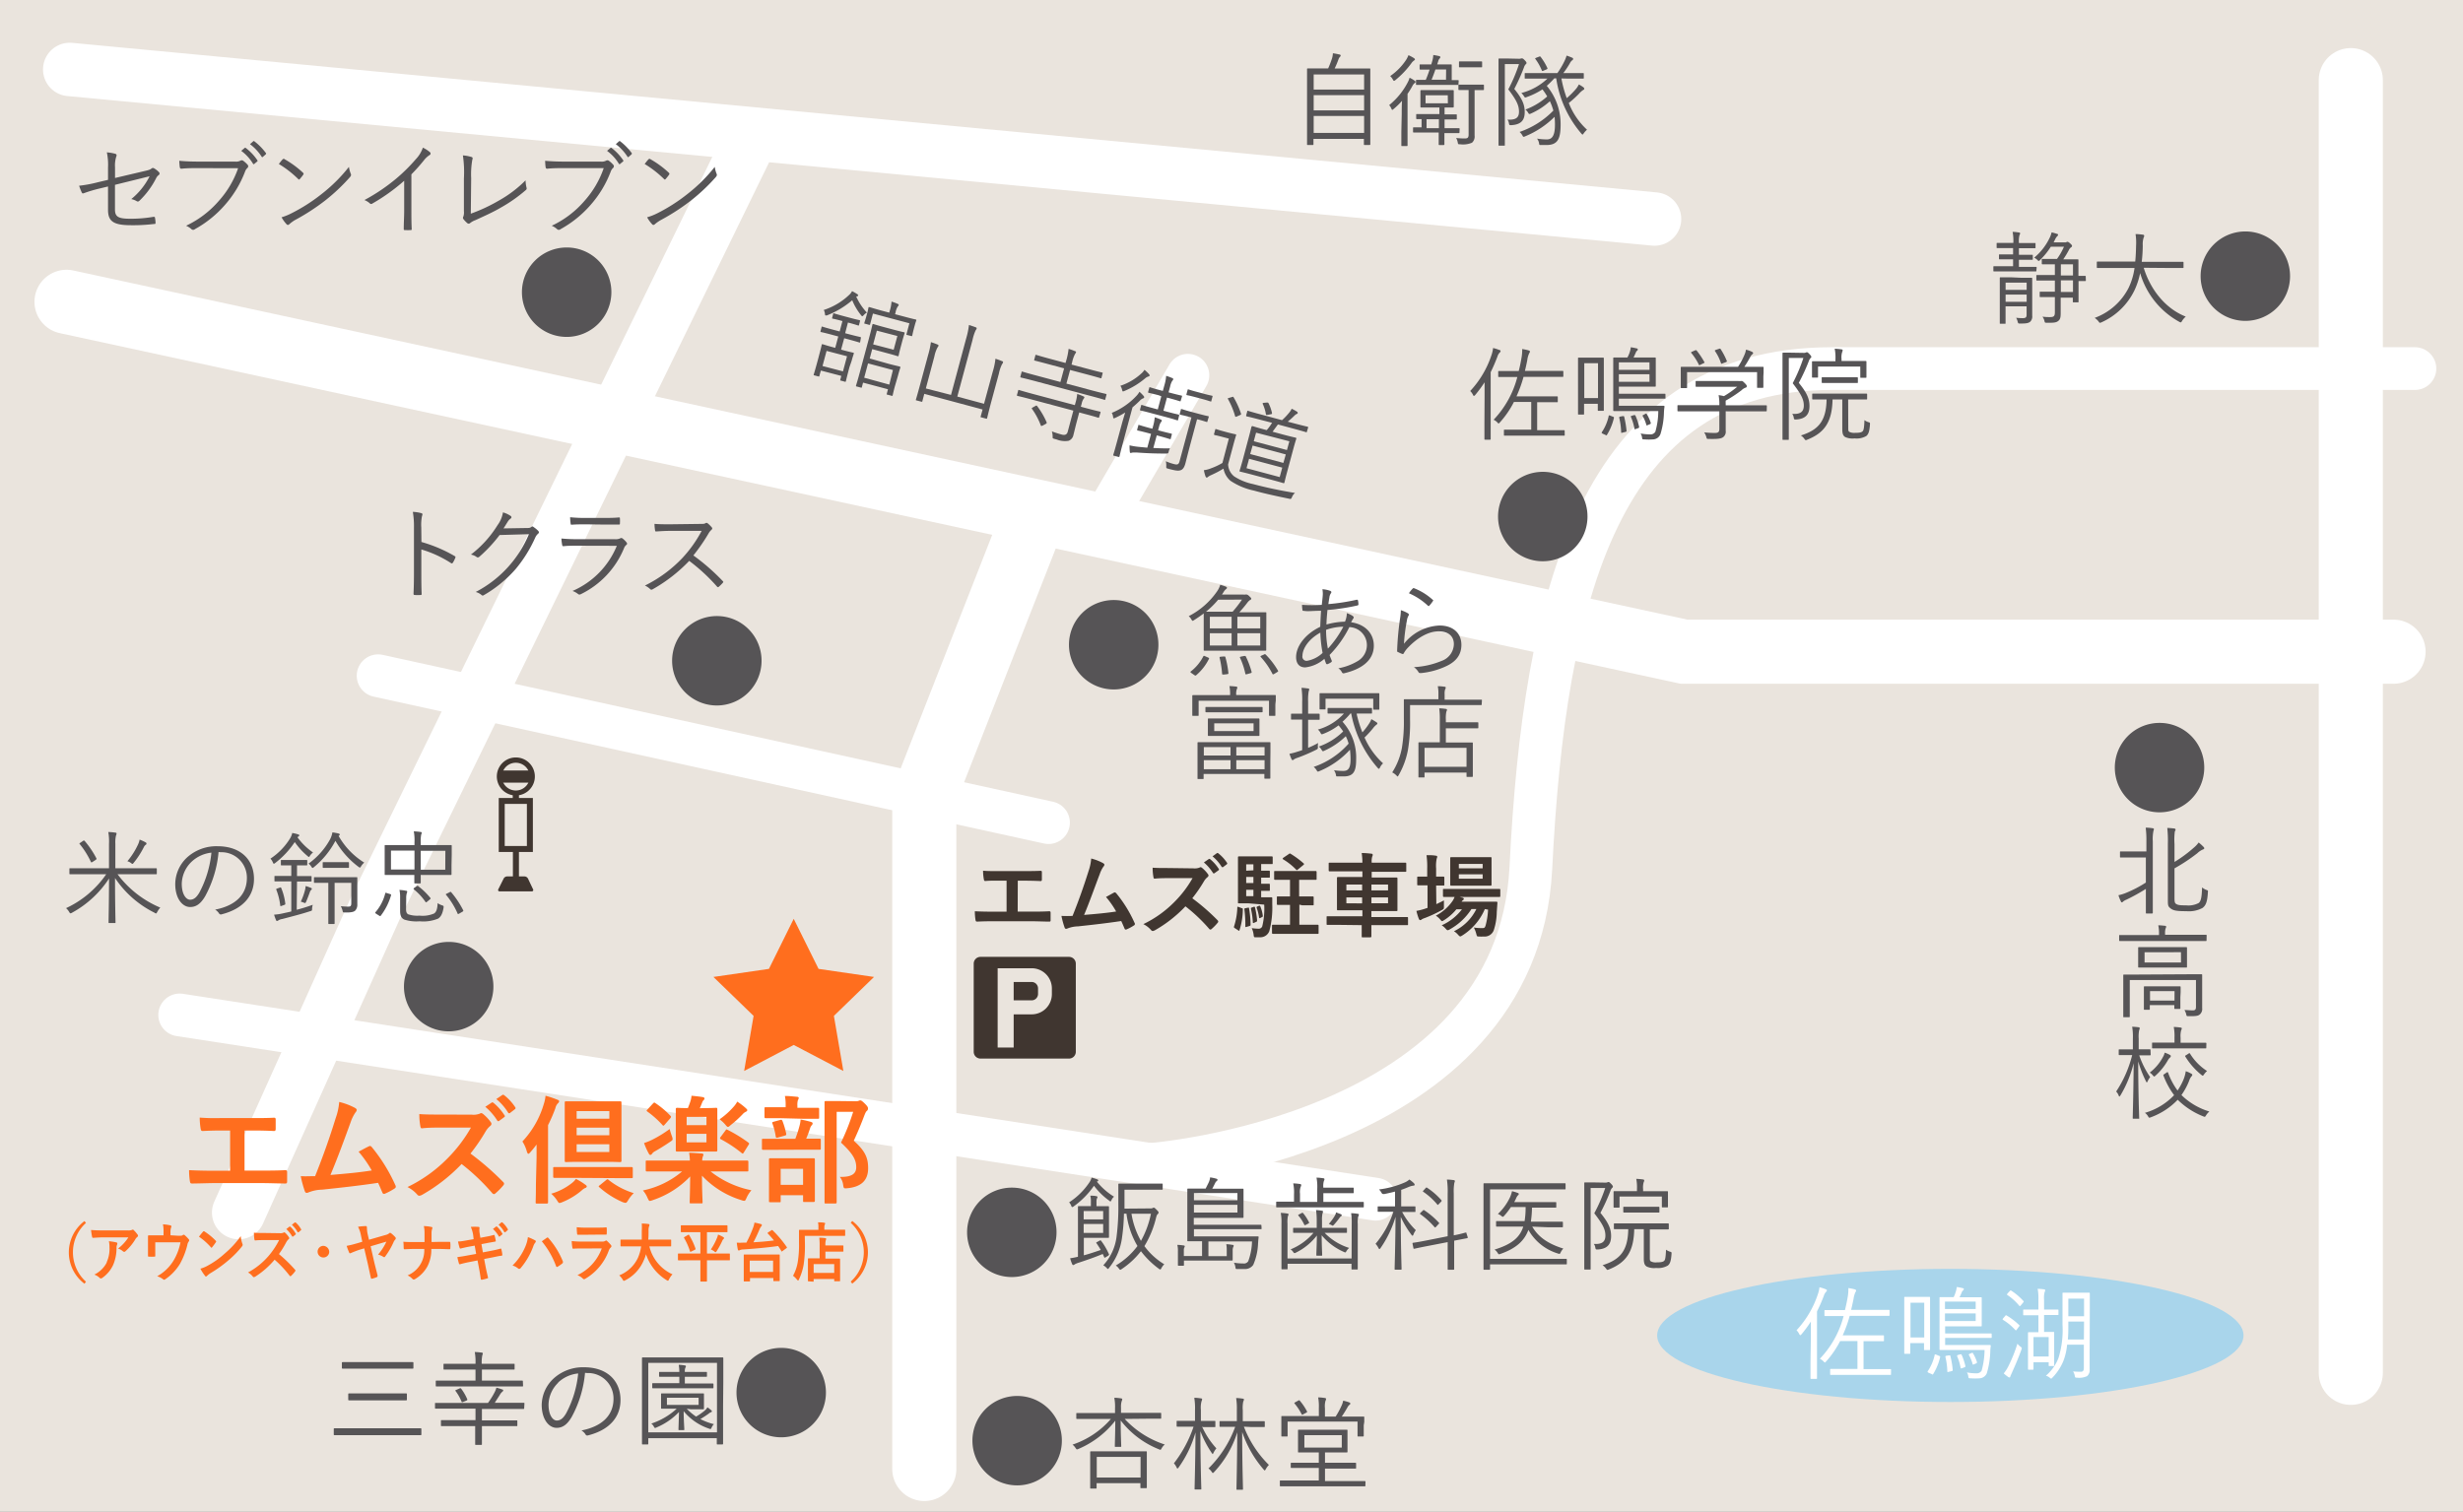 <svg id="レイヤー_1" data-name="レイヤー 1" xmlns="http://www.w3.org/2000/svg" viewBox="0 0 461 283"><rect x="0" y="0" width="461" height="283" fill="#808080" stroke="none"/><defs><style>.cls-1{fill:#eae4dd;}.cls-2,.cls-3,.cls-4{fill:none;stroke:#fff;stroke-linecap:round;stroke-miterlimit:10;}.cls-2{stroke-width:12px;}.cls-3{stroke-width:10px;}.cls-4{stroke-width:8px;}.cls-5{fill:#565456;}.cls-6{fill:#403630;}.cls-7{fill:#ff6e1e;}.cls-8{fill:#a9d5eb;}.cls-9{fill:#fff;}</style></defs><title>アートボード 2</title><rect class="cls-1" width="461" height="283" rx="0.01"/><rect class="cls-1" width="461" height="250"/><polyline class="cls-2" points="12.45 56.5 315.2 122 448 122"/><polyline class="cls-2" points="173 275 173 149 193.58 96.5"/><line class="cls-2" x1="440" y1="15" x2="440" y2="257"/><polyline class="cls-3" points="44.67 227 70.27 170 140.53 26"/><line class="cls-3" x1="309.68" y1="41" x2="13.05" y2="13"/><line class="cls-4" x1="70.77" y1="126.5" x2="196.25" y2="154"/><line class="cls-4" x1="33.63" y1="190" x2="257.48" y2="224.5"/><path class="cls-4" d="M215.21,218s68.81-5,71.32-55.5S299.14,69,342.8,69H452"/><line class="cls-4" x1="222.34" y1="70.25" x2="206.28" y2="97.75"/><path class="cls-5" d="M114.43,54.67a8.37,8.37,0,1,1-8.36-8.34A8.34,8.34,0,0,1,114.43,54.67Z"/><path class="cls-5" d="M142.54,123.67a8.37,8.37,0,1,1-8.36-8.34A8.34,8.34,0,0,1,142.54,123.67Z"/><path class="cls-5" d="M92.35,184.67A8.37,8.37,0,1,1,84,176.33,8.34,8.34,0,0,1,92.35,184.67Z"/><path class="cls-5" d="M154.59,260.67a8.37,8.37,0,1,1-8.37-8.34A8.35,8.35,0,0,1,154.59,260.67Z"/><path class="cls-5" d="M197.75,230.67a8.37,8.37,0,1,1-8.36-8.34A8.34,8.34,0,0,1,197.75,230.67Z"/><path class="cls-5" d="M216.82,120.67a8.37,8.37,0,1,1-8.36-8.34A8.34,8.34,0,0,1,216.82,120.67Z"/><path class="cls-5" d="M297.13,96.67a8.37,8.37,0,1,1-8.37-8.34A8.35,8.35,0,0,1,297.13,96.67Z"/><path class="cls-5" d="M428.63,51.67a8.37,8.37,0,1,1-8.37-8.34A8.35,8.35,0,0,1,428.63,51.67Z"/><path class="cls-5" d="M412.57,143.67a8.37,8.37,0,1,1-8.37-8.34A8.35,8.35,0,0,1,412.57,143.67Z"/><path class="cls-5" d="M198.75,269.67a8.37,8.37,0,1,1-8.36-8.34A8.34,8.34,0,0,1,198.75,269.67Z"/><path class="cls-6" d="M99.51,144.29h-.6a2.49,2.49,0,0,1,.24,1.09,2.56,2.56,0,0,1-.24,1.1h.6Z"/><path class="cls-6" d="M98.91,144.29H94.18a2.63,2.63,0,0,0-.24,1.09,2.72,2.72,0,0,0,.24,1.1h4.73a2.56,2.56,0,0,0,.24-1.1A2.49,2.49,0,0,0,98.91,144.29Z"/><path class="cls-6" d="M98.82,164.47a.76.76,0,0,0-.63-.4H97.13v-4.58h2.61v-10.1H97.13v-.52a3.56,3.56,0,1,0-1.16,0v.52H93.35v10.1H96v4.58H94.91a.76.76,0,0,0-.64.4l-1,2a.26.26,0,0,0,.25.4h6a.26.26,0,0,0,.25-.4Zm-2.28-21.68a2.62,2.62,0,0,1,2.37,1.5H94.18A2.61,2.61,0,0,1,96.54,142.79Zm-2.36,3.69h4.73a2.61,2.61,0,0,1-4.73,0Zm.29,11.9V150.5h4.15v7.88Z"/><path class="cls-5" d="M78.87,268.53c0,.12,0,.14-.15.14s-.71,0-2.52,0H65.14c-1.81,0-2.42,0-2.52,0s-.15,0-.15-.14v-1c0-.13,0-.15.15-.15s.71,0,2.52,0H76.2c1.81,0,2.4,0,2.52,0s.15,0,.15.15Zm-1.49-12.46c0,.13,0,.15-.15.15s-.76,0-2.69,0H66.83c-1.94,0-2.59,0-2.68,0s-.16,0-.16-.15v-.93c0-.13,0-.15.16-.15s.74,0,2.68,0h7.71c1.93,0,2.58,0,2.69,0s.15,0,.15.15ZM76.16,262c0,.13,0,.15-.15.15s-.72,0-2.61,0H67.94c-1.89,0-2.52,0-2.61,0s-.15,0-.15-.15V261c0-.13,0-.15.15-.15s.72,0,2.61,0H73.4c1.89,0,2.51,0,2.61,0s.15,0,.15.15Z"/><path class="cls-5" d="M98.11,263.61c0,.14,0,.15-.15.15s-.7,0-2.5,0H90.2v2.14H94c1.93,0,2.56,0,2.67,0s.16,0,.16.15v.78c0,.13,0,.15-.16.15s-.74,0-2.67,0H90.2v1.37c0,1.35,0,1.9,0,2s0,.14-.16.14h-.93c-.15,0-.17,0-.17-.14s0-.64,0-2v-1.37H85.35c-1.94,0-2.55,0-2.67,0s-.15,0-.15-.15V266c0-.14,0-.15.15-.15s.73,0,2.67,0H89v-2.14H84.08c-1.8,0-2.41,0-2.5,0s-.16,0-.16-.15v-.78c0-.13,0-.15.16-.15s.7,0,2.5,0h7.26a14.82,14.82,0,0,0,1.24-2,4,4,0,0,0,.33-.85,8.84,8.84,0,0,1,1.1.34c.12,0,.18.1.18.19s-.1.17-.19.25a1.87,1.87,0,0,0-.39.47c-.26.44-.65,1-1,1.58h2.9c1.8,0,2.39,0,2.5,0s.15,0,.15.15Zm-.21-4.21c0,.13,0,.15-.15.15s-.7,0-2.52,0h-11c-1.81,0-2.42,0-2.52,0s-.15,0-.15-.15v-.78c0-.14,0-.16.15-.16s.71,0,2.52,0H89v-2.07H85.85c-1.94,0-2.61,0-2.71,0s-.13,0-.13-.15v-.78c0-.13,0-.15.13-.15s.77,0,2.71,0H89a10,10,0,0,0-.14-2.2c.48,0,.94.06,1.3.1.11,0,.21.07.21.17a1.28,1.28,0,0,1-.1.34,7.33,7.33,0,0,0-.11,1.59h3.32c1.94,0,2.59,0,2.71,0s.13,0,.13.15v.78c0,.13,0,.15-.13.15s-.77,0-2.71,0H90.2v2.07h5c1.82,0,2.43,0,2.52,0s.15,0,.15.16ZM86,259.93c.18-.08.21-.06.29,0a9.22,9.22,0,0,1,1.16,2c.06.15,0,.19-.15.27l-.55.22c-.25.1-.29.12-.35,0a8.85,8.85,0,0,0-1.12-2c-.1-.13-.06-.17.15-.24Z"/><path class="cls-5" d="M109.5,257a21.07,21.07,0,0,1-2.52,8.3c-.82,1.39-1.68,2-2.8,2-1.43,0-2.79-1.56-2.79-4.31a6.89,6.89,0,0,1,2.22-4.92,8.15,8.15,0,0,1,5.72-2.11c4.27,0,6.81,2.49,6.81,6.12,0,3.09-1.93,5.58-6.07,6.63a.37.37,0,0,1-.49-.21,2.35,2.35,0,0,0-.75-.71c3.78-.74,6-2.77,6-5.94a4.76,4.76,0,0,0-4.92-4.81Zm-5,1.83a5.86,5.86,0,0,0-1.83,4.1c0,2.07.85,3,1.54,3s1.22-.42,1.77-1.38a20,20,0,0,0,2.24-7.43A6.37,6.37,0,0,0,104.45,258.83Z"/><path class="cls-5" d="M135.34,263.14c0,5.89,0,7,0,7.1s0,.16-.17.16h-.86c-.13,0-.15,0-.15-.16v-1H121.34v1c0,.14,0,.16-.15.16h-.88c-.13,0-.15,0-.15-.16s0-1.21,0-7.1v-3.8c0-3.84,0-5,0-5.07s0-.16.15-.16.77,0,2.66,0h9.61c1.89,0,2.54,0,2.63,0s.17,0,.17.16,0,1.23,0,4.5Zm-1.14-8H121.34v13H134.2Zm-5.66,8.58a9.62,9.62,0,0,0,1.75,1.47,11.53,11.53,0,0,0,1.53-1.05,2.42,2.42,0,0,0,.59-.68,6.28,6.28,0,0,1,.74.57.26.26,0,0,1,.1.19c0,.07-.1.13-.21.17a1.44,1.44,0,0,0-.42.27c-.5.36-1,.68-1.53,1a11.54,11.54,0,0,0,2.54.95,1.79,1.79,0,0,0-.42.61c-.1.21-.14.3-.25.3a.87.87,0,0,1-.29-.09,10.37,10.37,0,0,1-4.71-3.25c0,1.56.12,3.1.12,3.4,0,.13,0,.15-.16.15h-.78c-.13,0-.15,0-.15-.15,0-.3.06-1.75.1-3.25a12.32,12.32,0,0,1-4.2,2.89.83.83,0,0,1-.27.1c-.09,0-.15-.08-.25-.27a1.57,1.57,0,0,0-.47-.55,12.91,12.91,0,0,0,4.75-2.78h-.48c-1.64,0-2.19,0-2.29,0s-.15,0-.15-.15,0-.28,0-1V262c0-.74,0-.91,0-1s0-.15.15-.15.65,0,2.29,0h3.15c1.64,0,2.19,0,2.29,0s.15,0,.15.15,0,.29,0,1v.68c0,.73,0,.92,0,1s0,.15-.15.15-.65,0-2.29,0Zm5-4c0,.15,0,.17-.15.17s-.74,0-2.63,0h-5.88c-1.9,0-2.53,0-2.65,0s-.15,0-.15-.17v-.63c0-.13,0-.15.15-.15s.75,0,2.65,0h2.27v-1.2h-1.22c-1.73,0-2.3,0-2.4,0s-.17,0-.17-.13v-.63c0-.13,0-.15.17-.15s.67,0,2.4,0h1.22a7.7,7.7,0,0,0-.11-1.33,8.18,8.18,0,0,1,1.11.11c.13,0,.23.09.23.15a.52.52,0,0,1-.12.32,2,2,0,0,0-.08.75h1.57c1.75,0,2.31,0,2.42,0s.15,0,.15.15v.63c0,.11,0,.13-.15.13s-.67,0-2.42,0h-1.57V259h2.58c1.89,0,2.54,0,2.63,0s.15,0,.15.15Zm-2.78,1.94h-5.93V263h5.93Z"/><path class="cls-5" d="M210.51,265.63a17.6,17.6,0,0,0,7.51,4.79,2.32,2.32,0,0,0-.59.7c-.11.21-.17.29-.25.29a2.54,2.54,0,0,1-.3-.11,16.92,16.92,0,0,1-7.12-5.38c0,2.7.1,4.43.1,4.79,0,.13,0,.15-.15.15h-.9c-.13,0-.15,0-.15-.15,0-.36.07-2,.09-4.75a17.4,17.4,0,0,1-6.88,5.28.87.87,0,0,1-.29.09c-.09,0-.13-.07-.27-.26a2.47,2.47,0,0,0-.57-.63,16.36,16.36,0,0,0,7.19-4.81h-3.77c-1.83,0-2.46,0-2.56,0s-.15,0-.15-.15v-.8c0-.13,0-.15.15-.15s.73,0,2.56,0h4.54v-.86a8.66,8.66,0,0,0-.14-2c.46,0,.9.06,1.26.11.14,0,.23.1.23.17a1,1,0,0,1-.11.37,3.63,3.63,0,0,0-.12,1.17v1h4.79c1.85,0,2.46,0,2.57,0s.16,0,.16.15v.8c0,.13,0,.15-.16.15s-.72,0-2.57,0Zm4.14,9.62c0,2.66,0,3.09,0,3.19s0,.15-.15.15h-.89c-.14,0-.16,0-.16-.15v-.78h-8.2v.85c0,.14,0,.16-.15.16h-.9c-.13,0-.15,0-.15-.16s0-.53,0-3.21v-1.46c0-1.46,0-1.94,0-2s0-.15.15-.15.75,0,2.6,0h5.11c1.87,0,2.5,0,2.59,0s.15,0,.15.15,0,.59,0,1.8Zm-1.17-2.51h-8.2v3.86h8.2Z"/><path class="cls-5" d="M225,267.08a15.05,15.05,0,0,0,2.67,4.06,3.86,3.86,0,0,0-.53.82c-.08.15-.12.25-.15.25s-.1-.08-.19-.21a19.69,19.69,0,0,1-2.12-4.07c0,5.86.17,10.45.17,10.76,0,.13,0,.15-.17.15h-.92c-.15,0-.17,0-.17-.15,0-.31.14-4.9.17-10.53a21.34,21.34,0,0,1-3.16,6.56c-.08.11-.16.19-.21.19s-.12-.08-.17-.21a2.85,2.85,0,0,0-.5-.76,23.41,23.41,0,0,0,3.68-6.86h-.88c-1.54,0-2,0-2.13,0s-.16,0-.16-.16v-.77c0-.14,0-.16.16-.16s.59,0,2.13,0h1.15v-2a11.68,11.68,0,0,0-.14-2.32c.46,0,.84.06,1.23.11.15,0,.24.08.24.16a.87.87,0,0,1-.11.38,4.64,4.64,0,0,0-.12,1.63v2.05h.44c1.53,0,2,0,2.12,0s.15,0,.15.16V267c0,.14,0,.16-.15.16s-.59,0-2.12,0Zm7.82,0a20.16,20.16,0,0,0,4.68,7.16,3.55,3.55,0,0,0-.6.82c-.07.13-.13.21-.19.21s-.11-.08-.21-.19a21,21,0,0,1-4-7c0,5.79.15,10.33.15,10.66,0,.13,0,.15-.15.15h-.92c-.13,0-.15,0-.15-.15,0-.31.12-4.92.15-10.6a19.32,19.32,0,0,1-4.34,7.44c-.1.12-.18.17-.23.17s-.12-.05-.21-.21a2.65,2.65,0,0,0-.61-.64,21.12,21.12,0,0,0,5-7.79h-.45c-1.68,0-2.23,0-2.33,0s-.15,0-.15-.15v-.78c0-.12,0-.14.15-.14s.65,0,2.33,0h.76v-2a12.69,12.69,0,0,0-.13-2.32c.45,0,.84.06,1.22.11.15,0,.24.08.24.16a.91.91,0,0,1-.13.38,5.89,5.89,0,0,0-.09,1.63v2.05h1.64c1.67,0,2.23,0,2.32,0s.16,0,.16.14V267c0,.13,0,.15-.16.15s-.65,0-2.32,0Z"/><path class="cls-5" d="M255.56,278.1c0,.13,0,.15-.16.15s-.72,0-2.55,0H242.26c-1.83,0-2.46,0-2.55,0s-.16,0-.16-.15v-.8c0-.13,0-.15.16-.15s.72,0,2.55,0h4.58v-2.34h-2.42c-1.93,0-2.58,0-2.67,0s-.16,0-.16-.16V274c0-.14,0-.16.16-.16s.74,0,2.67,0h2.42V271.9h-1.26c-1.77,0-2.38,0-2.5,0s-.13,0-.13-.15,0-.42,0-1.35v-1.25c0-.93,0-1.24,0-1.35s0-.15.13-.15.73,0,2.5,0h4c1.77,0,2.38,0,2.48,0s.15,0,.15.15,0,.42,0,1.35v1.25c0,.93,0,1.24,0,1.35s0,.15-.15.15-.71,0-2.48,0H248v1.94h3c1.91,0,2.56,0,2.67,0s.15,0,.15.16v.77c0,.14,0,.16-.15.16s-.76,0-2.67,0h-3v2.34h4.87c1.83,0,2.46,0,2.55,0s.16,0,.16.15Zm-.31-11.27c0,1.6,0,1.84,0,1.94s0,.15-.15.15h-.86c-.13,0-.15,0-.15-.15v-2.64H241v2.64c0,.13,0,.15-.15.15H240c-.15,0-.17,0-.17-.15s0-.34,0-1.94v-.59c0-.59,0-.85,0-1s0-.15.17-.15.77,0,2.63,0h4.22V263.6a9.5,9.5,0,0,0-.13-2c.46,0,.87.06,1.26.11.13,0,.22.1.22.16a.87.87,0,0,1-.11.38,3.76,3.76,0,0,0-.1,1.38v1.56h2a15.16,15.16,0,0,0,1.14-2.11,3.75,3.75,0,0,0,.27-.87,8.83,8.83,0,0,1,1.13.32c.13.06.21.13.21.23s-.08.17-.18.25a1.09,1.09,0,0,0-.3.36c-.34.6-.74,1.27-1.13,1.82h1.43c1.87,0,2.54,0,2.64,0s.15,0,.15.15,0,.38,0,.86ZM243,262.2c.17-.08.17-.1.27,0a10.26,10.26,0,0,1,1.35,2c.08.13.06.15-.15.27l-.52.28c-.23.14-.24.12-.32,0a10.85,10.85,0,0,0-1.32-2c-.09-.11-.07-.13.14-.25Zm8.14,6.47h-7V271h7Z"/><path class="cls-5" d="M208.06,224.62c-.1.19-.13.29-.21.29s-.15-.06-.29-.18a13,13,0,0,1-2.8-2.75,15.83,15.83,0,0,1-3.8,3.86.59.59,0,0,1-.26.13c-.08,0-.14-.08-.19-.23a2.23,2.23,0,0,0-.4-.66A13.2,13.2,0,0,0,204,221.2a4.13,4.13,0,0,0,.32-.74,8.18,8.18,0,0,1,1.05.32c.15.08.19.12.19.19a.19.19,0,0,1-.13.17.42.42,0,0,0-.12.08,12.69,12.69,0,0,0,3.21,2.81A1.56,1.56,0,0,0,208.06,224.62Zm-2.27,7.64c.17-.08.21-.08.29,0a12.38,12.38,0,0,1,1.48,2.53c.06.13,0,.15-.15.29l-.42.26c-.23.14-.27.15-.32,0l-.27-.59c-1.47.61-3,1.14-4.46,1.62a4,4,0,0,0-.79.32.36.36,0,0,1-.24.13c-.08,0-.16,0-.23-.17a6.4,6.4,0,0,1-.38-1.1,13.36,13.36,0,0,0,1.46-.28v-6.94c0-1.59,0-2.28,0-2.39s0-.15.15-.15.65,0,1.93,0h.34V225a4.15,4.15,0,0,0-.11-1.16c.43,0,.78,0,1.12.09.15,0,.23.1.23.16a.47.47,0,0,1-.1.26,1.54,1.54,0,0,0-.09.61v.85h.53c1.17,0,1.57,0,1.66,0s.15,0,.15.15,0,.57,0,1.77v2.1c0,1.16,0,1.66,0,1.75s0,.15-.15.15-.49,0-1.66,0h-2.9V235c1-.26,2.1-.64,3.17-1-.25-.44-.52-.86-.8-1.26-.08-.11-.08-.15.17-.26Zm.69-5.55h-3.65v1.56h3.65Zm0,2.43h-3.65v1.67h3.65Zm8.81-2.92a1,1,0,0,0,.44-.06.38.38,0,0,1,.23-.08c.11,0,.19.06.53.4s.36.42.36.53a.36.36,0,0,1-.11.23c-.16.14-.23.23-.35.69a18.5,18.5,0,0,1-2.19,5.35,12.87,12.87,0,0,0,3.72,3.4,2.53,2.53,0,0,0-.53.71c-.1.19-.16.26-.23.26a.45.45,0,0,1-.25-.13,16.16,16.16,0,0,1-3.36-3.29,15.16,15.16,0,0,1-3.58,3.33c-.14.09-.21.15-.29.15s-.13-.08-.27-.25a2.11,2.11,0,0,0-.57-.55,13.88,13.88,0,0,0,4.06-3.65,15.67,15.67,0,0,1-2.06-6.06h-.47a36.59,36.59,0,0,1-.38,4.62,11.32,11.32,0,0,1-2.39,5.51c-.11.15-.17.23-.23.23s-.11-.06-.23-.19a2.44,2.44,0,0,0-.64-.5A9.58,9.58,0,0,0,209,231.4a43.2,43.2,0,0,0,.32-5.91c0-2.6,0-3.64,0-3.76s0-.15.17-.15.65,0,2.33,0h3.34c1.66,0,2.19,0,2.31,0s.15,0,.15.15v.84c0,.13,0,.15-.15.15s-.65,0-2.31,0h-4.69v3.54Zm-3.51,1a15.29,15.29,0,0,0,1.77,5.08,17.55,17.55,0,0,0,1.87-5.08Z"/><path class="cls-5" d="M236.13,229.94c0,.15,0,.17-.17.17s-.76,0-2.69,0h-9.8v1.35h9.25c1.95,0,2.59,0,2.69,0s.17,0,.17.17c-.06.35-.08.8-.11,1.16a11,11,0,0,1-.9,4,1.86,1.86,0,0,1-1.58.78c-.44,0-.82,0-1.4,0-.3,0-.3,0-.36-.36a2.5,2.5,0,0,0-.28-.83,10.77,10.77,0,0,0,1.75.15.94.94,0,0,0,.94-.44,11.56,11.56,0,0,0,.7-3.69h-8.16v2.76h3.43V234a5.43,5.43,0,0,0-.09-1.08c.45,0,.84.08,1.2.13.13,0,.19.08.19.16a.67.67,0,0,1-.1.28,1.63,1.63,0,0,0-.09.63v1c0,.4,0,.59,0,.69s0,.17-.16.17-1,0-2.65,0h-6.31v.82c0,.13,0,.15-.15.15h-.82c-.14,0-.16,0-.16-.15s0-.34,0-1v-1.54a4.37,4.37,0,0,0-.11-1.21c.45,0,.85.06,1.2.11.15,0,.19.1.19.16a.47.47,0,0,1-.1.26,1.34,1.34,0,0,0-.07.55v1h3.41v-2.76c-1.71,0-2.5,0-2.61,0s-.15,0-.15-.15,0-.7,0-2.3v-5c0-1.58,0-2.17,0-2.26s0-.15.15-.15.76,0,2.59,0h.69l.55-1.1a3.05,3.05,0,0,0,.29-1,8.58,8.58,0,0,1,1.2.26.25.25,0,0,1,.19.21c0,.08-.08.15-.17.23a1.07,1.07,0,0,0-.27.34c-.17.34-.34.7-.55,1.08H230c1.85,0,2.5,0,2.59,0s.16,0,.16.15,0,.45,0,1.58v2c0,1.14,0,1.44,0,1.56s0,.17-.16.17-.74,0-2.59,0h-6.56v1.29h9.8c1.93,0,2.6,0,2.69,0s.17,0,.17.15Zm-4.52-6.59h-8.14v1.35h8.14Zm0,2.2h-8.14V227h8.14Z"/><path class="cls-5" d="M255.26,225.87c0,.14,0,.16-.15.16s-.7,0-2.52,0H241.53c-1.81,0-2.42,0-2.52,0s-.15,0-.15-.16v-.76c0-.13,0-.15.15-.15s.71,0,2.52,0h.67v-1.35a8.19,8.19,0,0,0-.15-2.07c.47,0,.89.06,1.25.11.16,0,.25.1.25.18a.75.75,0,0,1-.11.36,3,3,0,0,0-.12,1.29V225h3.23v-2.47a8.78,8.78,0,0,0-.14-2.07c.46,0,.88.06,1.26.11.14,0,.23.1.23.16a.75.75,0,0,1-.11.36,3.24,3.24,0,0,0-.1,1.25h3.23c1.6,0,2.21,0,2.32,0s.14,0,.14.15v.73c0,.13,0,.15-.14.15s-.72,0-2.32,0h-3.23V225h4.9c1.82,0,2.43,0,2.52,0s.15,0,.15.15ZM253,229.12a11.09,11.09,0,0,0-.11-2c.46,0,.88.06,1.24.11.13,0,.21.08.21.16a.81.81,0,0,1-.12.36,4.58,4.58,0,0,0-.09,1.38v5.4c0,2,0,2.92,0,3s0,.13-.16.13h-.85c-.14,0-.16,0-.16-.13v-.95H241v.87c0,.15,0,.17-.16.17H240c-.13,0-.15,0-.15-.17s0-1,0-2.94v-5.45a9.33,9.33,0,0,0-.13-2,10.44,10.44,0,0,1,1.24.12c.13,0,.21.07.21.15a.77.77,0,0,1-.12.36,6.06,6.06,0,0,0-.07,1.39v6.51h12Zm-5.07,1.67a10.94,10.94,0,0,0,4.6,2.83,2.18,2.18,0,0,0-.5.57c-.11.19-.17.27-.25.27a1.19,1.19,0,0,1-.28-.11,11.14,11.14,0,0,1-4.12-3.1c0,1.73.09,3.36.09,3.67,0,.13,0,.15-.15.15h-.78c-.14,0-.16,0-.16-.15,0-.31.08-1.92.1-3.63a11.1,11.1,0,0,1-3.89,3.19.62.62,0,0,1-.29.11c-.09,0-.15-.07-.26-.22a1.69,1.69,0,0,0-.48-.48,11.12,11.12,0,0,0,4.29-3.1H244.7c-1.82,0-2.43,0-2.52,0s-.15,0-.15-.15v-.63c0-.13,0-.15.15-.15s.7,0,2.52,0h1.75v-1.39a12.34,12.34,0,0,0-.13-1.94,8.44,8.44,0,0,1,1.09.12c.13,0,.22.07.22.15a1.63,1.63,0,0,1-.11.42,5.27,5.27,0,0,0-.08,1.25v1.39h2c1.83,0,2.42,0,2.54,0s.13,0,.13.15v.63c0,.13,0,.15-.13.15s-.71,0-2.54,0Zm-4.33-3.68c.17-.1.19-.1.31,0A8.6,8.6,0,0,1,245,228.8c.06.11.06.15-.15.27l-.38.2c-.23.12-.27.12-.35,0a7.14,7.14,0,0,0-1.08-1.68c-.1-.11-.08-.15.13-.26Zm7.36.19c.15.08.17.11.17.19s0,.13-.15.21a1.19,1.19,0,0,0-.27.3,15.25,15.25,0,0,1-1,1.24c-.13.13-.19.21-.27.21s-.15-.06-.28-.14l-.44-.19a10.38,10.38,0,0,0,1.11-1.52,1.88,1.88,0,0,0,.24-.64Z"/><path class="cls-5" d="M262.43,226.86A13.66,13.66,0,0,0,265,230.3a3.1,3.1,0,0,0-.44.8c-.06.15-.11.23-.17.23s-.13-.06-.21-.17a17.51,17.51,0,0,1-2-3.35c0,5.13.15,9.44.15,9.73,0,.13,0,.15-.15.15h-1c-.13,0-.15,0-.15-.15,0-.29.15-4.75.17-9.75a20.35,20.35,0,0,1-2.8,5.85c-.08.12-.16.19-.21.19s-.12-.07-.19-.21a3.2,3.2,0,0,0-.54-.77,18.1,18.1,0,0,0,3.34-6h-.53c-1.64,0-2.16,0-2.27,0s-.14,0-.14-.15V226c0-.14,0-.16.14-.16s.63,0,2.27,0h.84v-2.77c-.58.15-1.22.3-2,.46-.38,0-.38,0-.55-.27a2.23,2.23,0,0,0-.46-.59,17.19,17.19,0,0,0,4.83-1.31,3,3,0,0,0,.86-.55,6.89,6.89,0,0,1,.82.66c.13.14.17.21.17.33s-.1.15-.31.17a3.23,3.23,0,0,0-.82.24c-.49.21-.93.38-1.39.54v3.09h.25c1.66,0,2.15,0,2.27,0s.15,0,.15.16v.74c0,.13,0,.15-.15.15s-.61,0-2.27,0Zm12.29,4.77c0,.11,0,.13-.14.17l-2.4.46v2c0,2.23,0,3.2,0,3.29s0,.15-.15.15h-.92c-.13,0-.15,0-.15-.15s0-1,0-3.27v-1.75l-3.76.73c-1.78.34-2.35.49-2.48.51s-.15,0-.17-.13l-.17-.82c0-.13,0-.15.13-.17s.72-.08,2.52-.44l3.93-.78v-8a14.52,14.52,0,0,0-.14-2.61,10.38,10.38,0,0,1,1.24.1c.14,0,.25.09.25.17a1,1,0,0,1-.1.34,9.53,9.53,0,0,0-.11,2v7.83a21.28,21.28,0,0,0,2.21-.52c.14,0,.16,0,.17.15Zm-8.41-5c.13-.14.17-.14.28-.06a15.05,15.05,0,0,1,2.71,2.3c.13.13.08.17-.06.3l-.42.46c-.19.19-.21.21-.32.09a14.79,14.79,0,0,0-2.65-2.41c-.12-.08-.12-.13.06-.3Zm.53-4.22c.13-.13.15-.13.27-.06a13.13,13.13,0,0,1,2.65,2.3c.09.1.11.13,0,.29l-.44.45c-.21.21-.21.23-.3.1a12.9,12.9,0,0,0-2.62-2.38c-.11-.07-.11-.11.08-.3Z"/><path class="cls-5" d="M293.26,236.55c0,.13,0,.15-.16.15s-.76,0-2.67,0H278.89v.86c0,.13,0,.15-.17.15h-.89c-.14,0-.16,0-.16-.15s0-1.2,0-3.88v-8.17c0-2.65,0-3.76,0-3.85s0-.15.16-.15.78,0,2.65,0h9.78c1.89,0,2.5,0,2.61,0s.16,0,.16.15v.85c0,.14,0,.15-.16.15s-.72,0-2.61,0H278.89v13h11.54c1.91,0,2.56,0,2.67,0s.16,0,.16.16Zm-6.47-6.92c1.07,1.83,2.78,3.16,5.82,4.11a2.65,2.65,0,0,0-.5.72c-.15.3-.15.32-.49.21a9.52,9.52,0,0,1-5.55-4.43c-.73,2-2.24,3.44-5.21,4.49-.35.13-.36.11-.54-.17a2,2,0,0,0-.59-.63c3.23-1,4.73-2.26,5.38-4.3h-2.27c-1.91,0-2.57,0-2.67,0s-.15,0-.15-.15v-.74c0-.13,0-.15.15-.15s.76,0,2.67,0h2.52a15.81,15.81,0,0,0,.19-2.63H282.8a13.7,13.7,0,0,1-1.24,1.62c-.13.13-.19.21-.28.21s-.14-.06-.29-.17a2,2,0,0,0-.63-.36,10.41,10.41,0,0,0,2.21-3A5.39,5.39,0,0,0,283,223a6.9,6.9,0,0,1,1.08.33c.1,0,.19.09.19.21a.32.32,0,0,1-.17.24,2,2,0,0,0-.36.63l-.32.63h5.32c1.73,0,2.3,0,2.4,0s.15,0,.15.15v.72c0,.15,0,.17-.15.17s-.67,0-2.4,0h-2a19,19,0,0,1-.21,2.63h3.16c1.95,0,2.6,0,2.69,0s.15,0,.15.15v.74c0,.13,0,.15-.15.15s-.74,0-2.69,0Z"/><path class="cls-5" d="M300.43,221.39a1,1,0,0,0,.44-.06.49.49,0,0,1,.2-.05c.12,0,.21.07.48.34s.34.44.34.51a.31.31,0,0,1-.15.25,1.51,1.51,0,0,0-.34.62,36.36,36.36,0,0,1-1.85,4.05c1.64,2,2,3.12,2,4.35,0,1.39-.57,2.4-2.5,2.51-.38,0-.38,0-.46-.38a1.29,1.29,0,0,0-.28-.66c1.54.09,2.17-.4,2.17-1.56s-.49-2.13-2.08-4.18a29.84,29.84,0,0,0,2.05-4.73h-2.73v11.21c0,2.64,0,3.81,0,3.93s0,.13-.16.13h-.87c-.14,0-.16,0-.16-.13s0-1.22,0-3.9v-8.2c0-2.7,0-3.84,0-3.94s0-.15.16-.15.49,0,1.39,0Zm8.37,13.91c0,.57,0,.74.23.85a1.93,1.93,0,0,0,1.07.17c.89,0,1.22-.11,1.41-.32s.26-.74.32-2.05a2.64,2.64,0,0,0,.71.36c.34.09.34.11.32.45-.09,1.3-.28,1.81-.68,2.15a3.59,3.59,0,0,1-2.2.46,3.28,3.28,0,0,1-1.77-.27c-.34-.23-.54-.53-.54-1.5v-5.49h-1.79c-.09,4.2-1.49,6.23-4.71,7.52a1.08,1.08,0,0,1-.29.1c-.09,0-.15-.08-.28-.25a2.59,2.59,0,0,0-.65-.63c3.17-1,4.75-2.58,4.81-6.74-1.84,0-2.45,0-2.54,0s-.15,0-.15-.15v-.78c0-.14,0-.15.15-.15s.7,0,2.56,0h4.86c1.85,0,2.46,0,2.55,0s.16,0,.16.15V230c0,.13,0,.15-.16.15s-.7,0-2.55,0h-.84Zm3.39-11c0,1.31,0,1.48,0,1.57s0,.16-.15.16h-.84c-.13,0-.15,0-.15-.16V224h-7.92v1.91c0,.14,0,.16-.15.16h-.82c-.13,0-.15,0-.15-.16s0-.26,0-1.57v-.44c0-.46,0-.66,0-.76s0-.15.15-.15.74,0,2.59,0h1.64v-.35a8.29,8.29,0,0,0-.13-1.95,11,11,0,0,1,1.26.11c.13,0,.23.1.23.15a.72.72,0,0,1-.1.36,3.54,3.54,0,0,0-.11,1.31V223h1.91c1.85,0,2.49,0,2.59,0s.15,0,.15.15,0,.3,0,.66Zm-1.6,2.54c0,.14,0,.16-.15.16s-.57,0-2,0h-2.46c-1.47,0-1.95,0-2,0s-.15,0-.15-.16v-.78c0-.13,0-.15.15-.15s.57,0,2,0h2.46c1.47,0,1.94,0,2,0s.15,0,.15.15Z"/><path class="cls-5" d="M401.74,157.56a18.55,18.55,0,0,0-.13-2.62c.49,0,.93.06,1.31.11.14,0,.23.1.23.18a2,2,0,0,1-.09.32,7.61,7.61,0,0,0-.12,1.95v10.3c0,2,0,3,0,3.06s0,.15-.15.15h-1c-.13,0-.15,0-.15-.15s0-1,0-3.06v-1.39a36.74,36.74,0,0,1-3.61,2,2.41,2.41,0,0,0-.64.36.36.36,0,0,1-.23.15c-.08,0-.14,0-.19-.17a7.18,7.18,0,0,1-.46-1.16,7.92,7.92,0,0,0,1.54-.49,22.55,22.55,0,0,0,3.59-1.88v-4.69H399.2c-1.64,0-2.13,0-2.25,0s-.15,0-.15-.15v-.83c0-.14,0-.16.15-.16s.61,0,2.25,0h2.54ZM407,167.73c0,1,0,1.31.32,1.5s.59.26,1.89.26a4.1,4.1,0,0,0,2.33-.45c.43-.37.57-1.14.62-2.91a2.86,2.86,0,0,0,.79.46c.32.11.34.11.3.47-.11,2-.49,2.51-1,2.91a5.37,5.37,0,0,1-3,.61c-1.85,0-2.46-.12-2.95-.5s-.54-.53-.54-1.52V158a22.35,22.35,0,0,0-.11-3c.46,0,.88.06,1.26.09.15,0,.29.1.29.23s-.08.21-.14.34A12.44,12.44,0,0,0,407,158v3.36a24.66,24.66,0,0,0,3.58-2.64,5.06,5.06,0,0,0,.94-1,8.2,8.2,0,0,1,.91.82.36.36,0,0,1,.14.3c0,.07-.12.15-.25.19a3.38,3.38,0,0,0-1.05.7,32.93,32.93,0,0,1-4.27,2.83Z"/><path class="cls-5" d="M413,176c0,.14,0,.16-.15.16s-.71,0-2.54,0h-11c-1.81,0-2.42,0-2.52,0s-.15,0-.15-.16v-.81c0-.14,0-.15.15-.15s.71,0,2.52,0h4.79v-.19a6.5,6.5,0,0,0-.14-1.63c.46,0,.92.06,1.24.09.15,0,.25.1.25.17a1.09,1.09,0,0,1-.13.37,3.27,3.27,0,0,0-.08,1V175h5.09c1.83,0,2.43,0,2.54,0s.15,0,.15.15Zm-3.66,6.39c1.93,0,2.57,0,2.69,0s.15,0,.15.15,0,.7,0,2.13v1.61c0,.92,0,1.71,0,2.45a1.35,1.35,0,0,1-.42,1.16c-.32.29-.74.36-2.11.34-.37,0-.39,0-.46-.38a2.84,2.84,0,0,0-.33-.77c.56,0,1.09.07,1.55.07s.61-.17.61-.68v-5H398.63v4.51c0,1.57,0,2.2,0,2.29s0,.16-.15.16h-.92c-.13,0-.15,0-.15-.16s0-.64,0-2.28v-3.4c0-1.42,0-1.92,0-2s0-.15.15-.15.76,0,2.67,0Zm0-2.62c0,.87,0,1.12,0,1.23s0,.13-.15.13-.71,0-2.45,0h-3.94c-1.74,0-2.35,0-2.45,0s-.15,0-.15-.13,0-.36,0-1.23v-1.07c0-.87,0-1.12,0-1.23s0-.16.15-.16.71,0,2.45,0h3.94c1.74,0,2.35,0,2.45,0s.15,0,.15.16,0,.36,0,1.23Zm-1.24,6.89c0,1.73,0,2,0,2.07s0,.15-.15.15h-.8c-.16,0-.18,0-.18-.15v-.57h-4.59v.72c0,.14,0,.16-.16.16h-.8c-.13,0-.15,0-.15-.16s0-.38,0-2.14v-.82c0-.7,0-1,0-1.12s0-.15.15-.15.57,0,2,0H406c1.45,0,1.91,0,2,0s.15,0,.15.15,0,.4,0,.95Zm.11-8.4H401.4v1.92h6.82Zm-1.2,7.28h-4.59v1.77H407Z"/><path class="cls-5" d="M402.54,197.4c0,.14,0,.16-.15.16s-.48,0-1.81,0h-.18a16.64,16.64,0,0,0,2.05,4.08,3.19,3.19,0,0,0-.46.76c-.08.15-.12.23-.17.23s-.1-.09-.18-.25a21.43,21.43,0,0,1-1.43-3.68c0,5.74.18,10.31.18,10.58s0,.15-.16.15h-.89c-.14,0-.16,0-.16-.15s.14-4.75.18-10.24a22.11,22.11,0,0,1-2.46,6c-.1.15-.16.23-.21.23s-.1-.08-.16-.23a1.93,1.93,0,0,0-.45-.7,21.81,21.81,0,0,0,3-6.82h-.57c-1.32,0-1.7,0-1.8,0s-.15,0-.15-.16v-.74c0-.15,0-.17.15-.17s.48,0,1.8,0h.7v-2a11.61,11.61,0,0,0-.13-2.24,11.42,11.42,0,0,1,1.2.1c.13,0,.21.09.21.17a.81.81,0,0,1-.1.36,6.11,6.11,0,0,0-.09,1.6v2h.25c1.33,0,1.69,0,1.81,0s.15,0,.15.17Zm3,3.37c.18-.1.23-.06.27.07a13.26,13.26,0,0,0,1.76,3.31,10.82,10.82,0,0,0,1.06-1.92,6.62,6.62,0,0,0,.48-1.69,4.82,4.82,0,0,1,1,.44c.14.07.23.15.23.22a.65.65,0,0,1-.21.36,2.75,2.75,0,0,0-.4.8A12.65,12.65,0,0,1,408.3,205a12.68,12.68,0,0,0,5.23,3.08,3.1,3.1,0,0,0-.61.7c-.14.21-.17.29-.27.29a1.22,1.22,0,0,1-.29-.09,14.27,14.27,0,0,1-4.76-3.1,13.23,13.23,0,0,1-5,3.27,1.18,1.18,0,0,1-.31.09c-.07,0-.13-.08-.24-.26a1.86,1.86,0,0,0-.59-.65,12.16,12.16,0,0,0,5.47-3.31,14.88,14.88,0,0,1-2-3.68c-.06-.15,0-.15.21-.29Zm.6-2.78a2.36,2.36,0,0,0-.37.48,11.41,11.41,0,0,1-2.3,2.87c-.14.13-.21.19-.27.19s-.13-.08-.27-.23a1.81,1.81,0,0,0-.57-.5,8.87,8.87,0,0,0,2.52-3,2.48,2.48,0,0,0,.28-.74,6,6,0,0,1,.94.4c.13.08.21.13.21.23S406.26,197.9,406.15,198Zm6.81-1.88c0,.14,0,.15-.18.15s-.7,0-2.53,0h-4.73c-1.85,0-2.46,0-2.56,0s-.15,0-.15-.15v-.78c0-.13,0-.15.15-.15s.71,0,2.56,0H407v-.93a9,9,0,0,0-.14-2,10.56,10.56,0,0,1,1.26.11c.15,0,.25.09.25.15a.77.77,0,0,1-.12.36,4.2,4.2,0,0,0-.11,1.41v.93h2.12c1.83,0,2.44,0,2.53,0s.18,0,.18.15Zm-3.34,1.14c.19-.13.21-.13.3,0a10.18,10.18,0,0,0,3.19,3.25,3,3,0,0,0-.57.63c-.12.17-.18.25-.23.25s-.14-.06-.27-.16a13.51,13.51,0,0,1-3-3.42c-.08-.13-.06-.15.17-.28Z"/><path class="cls-5" d="M237,119.74c0,1.33,0,1.8,0,1.92s0,.15-.15.15-.78,0-2.71,0h-6c-1.91,0-2.57,0-2.69,0s-.15,0-.15-.15,0-.59,0-1.92v-3.18c0-1,0-1.48,0-1.72-.53.41-1.15.83-1.81,1.25-.14.09-.21.13-.27.13s-.13-.09-.23-.26a1.93,1.93,0,0,0-.5-.61,14.44,14.44,0,0,0,5.29-4.62,4.26,4.26,0,0,0,.61-1.25,8.67,8.67,0,0,1,1.05.34c.17.08.21.15.21.23s-.08.17-.19.25a1.64,1.64,0,0,0-.42.51c-.12.17-.21.34-.33.49h4a1,1,0,0,0,.4,0,.43.43,0,0,1,.17,0c.12,0,.23,0,.54.3s.38.36.38.48-.1.19-.25.26a2.36,2.36,0,0,0-.48.48c-.44.59-.95,1.19-1.5,1.8h2.19c1.93,0,2.59,0,2.71,0s.15,0,.15.16,0,.57,0,1.91Zm-10.87,3.36c.19.09.21.13.13.28a9.66,9.66,0,0,1-2.34,3c-.12.11-.19.13-.37,0L223,126c-.23-.17-.23-.21-.11-.31a8.43,8.43,0,0,0,2.32-2.79c.08-.15.14-.15.33-.06ZM228,112.27a16.07,16.07,0,0,1-2.27,2.24c.34,0,1,0,2.42,0h2.56a22.29,22.29,0,0,0,1.75-2.26Zm2.52,3.19h-4.07v2.17h4.07Zm0,3.08h-4.07v2.3h4.07Zm-1.43,4.35c.17,0,.22,0,.26.11a17.22,17.22,0,0,1,.57,3c0,.13,0,.17-.24.21l-.61.07c-.29,0-.31,0-.33-.15a18.13,18.13,0,0,0-.47-3c0-.14,0-.16.22-.19Zm6.79-7.43h-4.28v2.17h4.28Zm0,3.08h-4.28v2.3h4.28Zm-3,4.26c.19,0,.23,0,.29.07a16.07,16.07,0,0,1,1.1,2.93c0,.11,0,.17-.23.23l-.61.17c-.26.07-.3.07-.34-.08a13.9,13.9,0,0,0-1-3c-.06-.12,0-.15.23-.21Zm3.7-.27c.17-.1.19-.1.31,0a14.52,14.52,0,0,1,2.3,3c.08.13.06.17-.15.3l-.51.31c-.25.15-.31.13-.37,0a14.27,14.27,0,0,0-2.17-3.13c-.11-.11-.1-.15.1-.27Z"/><path class="cls-5" d="M249,110.62c.11.06.19.13.19.23a.39.39,0,0,1-.12.26,1.85,1.85,0,0,0-.25.76c-.07.42-.13.78-.19,1.22a38.25,38.25,0,0,0,5.31-.82c.13,0,.19,0,.23.13a3.47,3.47,0,0,1,.09.73c0,.13-.07.2-.21.22a38.45,38.45,0,0,1-5.59.84c-.09,1-.17,1.81-.19,2.72a13.77,13.77,0,0,1,3.47-.53,4.31,4.31,0,0,0,.35-1.6,4.89,4.89,0,0,1,1.07.51c.15.12.22.21.22.31s-.13.24-.21.38-.19.32-.28.51c2.73.4,4.25,2.18,4.25,4.37,0,3-2.67,4.5-5.53,5.17a.35.35,0,0,1-.46-.21,1.84,1.84,0,0,0-.66-.71,10.76,10.76,0,0,0,3.71-1.4,3.47,3.47,0,0,0,1.64-3,3.38,3.38,0,0,0-3.28-3.31,20.43,20.43,0,0,1-3.7,5.21c.12.4.25.68.4,1.06.06.13,0,.19-.09.29a3.57,3.57,0,0,1-.71.38c-.11,0-.19,0-.25-.1a9.48,9.48,0,0,1-.32-.91,6.53,6.53,0,0,1-3.59,1.61c-1.25,0-1.71-.89-1.71-1.93,0-1.94,1.58-4.26,4.52-5.67q.06-1.62.15-3c-1.09,0-1.83.07-2.34.07a4.75,4.75,0,0,1-.9-.06c-.17,0-.23,0-.25-.24a6.53,6.53,0,0,1-.07-.88,28.4,28.4,0,0,0,3.7,0c.07-.66.13-1.16.17-1.65a4.41,4.41,0,0,0-.06-1.27A5,5,0,0,1,249,110.62Zm-5.23,12.19a.79.79,0,0,0,.84.9,5.6,5.6,0,0,0,2.94-1.48,23.88,23.88,0,0,1-.42-3.8C244.87,119.68,243.78,121.47,243.78,122.81Zm7.65-5.49a10.25,10.25,0,0,0-3.22.59,19,19,0,0,0,.34,3.52A18.9,18.9,0,0,0,251.43,117.32Z"/><path class="cls-5" d="M263.5,114.8c.23.13.25.3.12.47a2.43,2.43,0,0,0-.29.9,32.54,32.54,0,0,0-.55,4.35,9,9,0,0,1,6.65-3.42c2.6,0,4.1,1.48,4.1,3.62,0,1.92-1.06,3.16-2.86,4A14.37,14.37,0,0,1,266,126c-.31,0-.4,0-.5-.18a3,3,0,0,0-.86-.93,15.4,15.4,0,0,0,5.19-1.17,3.41,3.41,0,0,0,2.29-3.14c0-1.35-.86-2.39-2.88-2.39-1.81,0-3.89,1.14-5.66,3a4.77,4.77,0,0,0-.84,1.12c-.1.15-.16.15-.31.1a7,7,0,0,1-.78-.35c-.11,0-.15-.09-.15-.26a53.72,53.72,0,0,1,.55-6,10.68,10.68,0,0,0,.15-1.57A6.11,6.11,0,0,1,263.5,114.8Zm.92-4.62a.21.21,0,0,1,.26-.06,11.33,11.33,0,0,1,3.49,2.17c.12.09.12.13,0,.27a5.56,5.56,0,0,1-.63.81q-.13.18-.3,0a12.34,12.34,0,0,0-3.53-2.31A5.23,5.23,0,0,1,264.42,110.18Z"/><path class="cls-5" d="M238.71,131.86c0,1.61,0,1.86,0,2s0,.15-.16.15h-.87c-.14,0-.16,0-.16-.15v-2.68H224.35v2.68c0,.13,0,.15-.16.15h-.87c-.14,0-.16,0-.16-.15s0-.35,0-2v-.61c0-.59,0-.85,0-.95s0-.17.16-.17.78,0,2.63,0h4.29v-.06a7,7,0,0,0-.13-1.63c.42,0,.93.06,1.24.09.15,0,.24.08.24.17a.79.79,0,0,1-.11.35,2.74,2.74,0,0,0-.1,1v.06H236c1.87,0,2.52,0,2.63,0s.16,0,.16.17,0,.36,0,.86Zm-.94,10.62c0,2.64,0,3.06,0,3.15s0,.14-.15.14h-.82c-.13,0-.15,0-.15-.14v-.74H225.28v.8c0,.13,0,.15-.15.15h-.84c-.13,0-.15,0-.15-.15s0-.53,0-3.17v-1.43c0-1.44,0-1.92,0-2s0-.15.15-.15.78,0,2.71,0h7.93c1.93,0,2.61,0,2.71,0s.15,0,.15.15,0,.57,0,1.77Zm-7.45-2.62h-5v1.57h5Zm0,2.45h-5V144h5Zm6-9.12c0,.13,0,.15-.17.15s-.7,0-2.55,0h-5.25c-1.85,0-2.46,0-2.55,0s-.18,0-.18-.15v-.7c0-.12,0-.14.18-.14s.7,0,2.55,0h5.25c1.85,0,2.46,0,2.55,0s.17,0,.17.14Zm-.59,3.32c0,.78,0,1,0,1.11s0,.15-.17.15-.7,0-2.5,0h-4.33c-1.79,0-2.4,0-2.5,0s-.15,0-.15-.15,0-.33,0-1.11v-.76c0-.77,0-1,0-1.1s0-.15.15-.15.71,0,2.5,0h4.33c1.8,0,2.41,0,2.5,0s.17,0,.17.15,0,.33,0,1.1Zm-1.1-1.1h-7.36v1.45h7.36Zm2.06,4.45h-5.29v1.57h5.29Zm0,2.45h-5.29V144h5.29Z"/><path class="cls-5" d="M247,134.6c0,.13,0,.15-.18.15s-.45,0-1.69,0h-.29V140a18.1,18.1,0,0,0,1.89-.91,2.06,2.06,0,0,0-.06.72c0,.38,0,.38-.32.55a31.58,31.58,0,0,1-3.49,1.5,2.78,2.78,0,0,0-.67.3.36.36,0,0,1-.25.14c-.08,0-.15-.06-.21-.19a8,8,0,0,1-.38-1,11,11,0,0,0,1.58-.42c.27-.07.54-.17.8-.26v-5.72h-.24c-1.24,0-1.61,0-1.72,0s-.13,0-.13-.15v-.8c0-.13,0-.15.13-.15s.48,0,1.72,0h.24v-2.22a15,15,0,0,0-.13-2.62c.5,0,.86.08,1.22.11.13,0,.23.08.23.17a1.05,1.05,0,0,1-.1.35,9.72,9.72,0,0,0-.11,1.95v2.26h.29c1.24,0,1.6,0,1.69,0s.18,0,.18.15Zm6.92-1A20.4,20.4,0,0,0,255,137.1a12.92,12.92,0,0,0,1.26-1.65,3.75,3.75,0,0,0,.42-.82c.34.19.66.38.91.55s.21.18.21.27-.09.17-.21.25a3.79,3.79,0,0,0-.67.72,19.84,19.84,0,0,1-1.52,1.65,14.33,14.33,0,0,0,3.47,4.83,2.45,2.45,0,0,0-.57.76c-.08.17-.14.26-.21.26s-.14-.07-.25-.19a21.53,21.53,0,0,1-4.94-10.18h-.12a14.94,14.94,0,0,1-1.5,1.56,10,10,0,0,1,2.55,7.08c0,2.27-.53,3.16-2.36,3.16-.4,0-.75,0-1.09,0s-.27,0-.36-.42a2.36,2.36,0,0,0-.34-.74,12.05,12.05,0,0,0,1.73.13c.78,0,1.37-.3,1.37-2.12a13.73,13.73,0,0,0-.11-1.85,16,16,0,0,1-5.7,4,1,1,0,0,1-.29.1c-.09,0-.15-.08-.27-.29a2.16,2.16,0,0,0-.53-.59,15.29,15.29,0,0,0,6.54-4.36,7.62,7.62,0,0,0-.53-1.39,13.72,13.72,0,0,1-4,2.71.89.89,0,0,1-.26.1c-.1,0-.16-.08-.27-.27a1.91,1.91,0,0,0-.52-.6,12.23,12.23,0,0,0,4.56-2.83,13.11,13.11,0,0,0-.86-1.14,11.53,11.53,0,0,1-2.86,1.59c-.34.13-.36.12-.53-.21a2,2,0,0,0-.48-.59,10.36,10.36,0,0,0,4.87-3h-.56c-1.69,0-2.23,0-2.34,0s-.16,0-.16-.17v-.72c0-.14,0-.16.16-.16s.65,0,2.34,0h3.32c1.7,0,2.23,0,2.35,0s.15,0,.15.16v.72c0,.15,0,.17-.15.17s-.65,0-2.52,0Zm4.25-2.39c0,1.23,0,1.4,0,1.5s0,.15-.15.15h-.84c-.13,0-.15,0-.15-.15V130.8h-8.93v1.86c0,.13,0,.15-.15.15h-.82c-.14,0-.15,0-.15-.15s0-.27,0-1.5v-.46c0-.45,0-.68,0-.78s0-.15.15-.15.78,0,2.67,0h5.55c1.89,0,2.57,0,2.67,0s.15,0,.15.15,0,.33,0,.69Z"/><path class="cls-5" d="M277.33,131.84c0,.13,0,.15-.13.15s-.75,0-2.67,0H263.92v2.73a30.37,30.37,0,0,1-.4,5.7,15,15,0,0,1-1.73,4.69c-.1.15-.14.25-.2.25s-.11-.08-.24-.21a2.78,2.78,0,0,0-.77-.55,12.84,12.84,0,0,0,1.82-4.64,30.28,30.28,0,0,0,.36-5.39c0-2.41,0-3.4,0-3.52s0-.15.15-.15.8,0,2.71,0h3.61V130a7.24,7.24,0,0,0-.12-1.54,8,8,0,0,1,1.26.1c.15,0,.23.07.23.15a.65.65,0,0,1-.12.36,2.67,2.67,0,0,0-.09.91v1h4.18c1.92,0,2.55,0,2.67,0s.13,0,.13.15Zm-.63,4.35c0,.13,0,.15-.15.15s-.61,0-2.23,0h-3.7V139h2.3c1.85,0,2.48,0,2.6,0s.15,0,.15.16,0,.53,0,1.63v1.5c0,2.49,0,2.91,0,3s0,.15-.15.15h-.88c-.13,0-.15,0-.15-.15v-.66h-7.86v.78c0,.13,0,.13-.13.13h-.86c-.14,0-.15,0-.15-.13s0-.52,0-3V141c0-1.35,0-1.77,0-1.88s0-.16.15-.16.74,0,2.57,0h1.28v-4.16a14.8,14.8,0,0,0-.11-2.2,10.62,10.62,0,0,1,1.22.11c.13,0,.23.08.23.15a.89.89,0,0,1-.12.38,6.31,6.31,0,0,0-.09,1.52v.46h3.7c1.62,0,2.13,0,2.23,0s.15,0,.15.15ZM274.49,140h-7.86v3.55h7.86Z"/><path class="cls-5" d="M78.88,101.46a26.82,26.82,0,0,1,6.22,2.64c.15.07.19.17.13.3a5.37,5.37,0,0,1-.46.93c-.11.15-.19.19-.36.08a21.26,21.26,0,0,0-5.55-2.55v4.41c0,1.16,0,2.64.06,3.88,0,.18,0,.24-.25.24a7.85,7.85,0,0,1-1,0c-.21,0-.27-.06-.27-.26.06-1.22.08-2.7.08-3.86V98.82a16.23,16.23,0,0,0-.21-3,7.78,7.78,0,0,1,1.58.24c.31.08.23.29.13.57a8.26,8.26,0,0,0-.13,2.11Z"/><path class="cls-5" d="M98.45,98.85c.57,0,.74,0,1-.2s.29-.06.5.07a5.28,5.28,0,0,1,.76.63c.23.23.19.42,0,.57a2,2,0,0,0-.5.66,25.28,25.28,0,0,1-3.68,5.93,23.28,23.28,0,0,1-6,4.92.31.31,0,0,1-.42-.06,2.84,2.84,0,0,0-1.07-.55A21.59,21.59,0,0,0,99,100l-5.49.16a27,27,0,0,1-3.78,4.06.41.41,0,0,1-.59,0,2.67,2.67,0,0,0-1-.4,20.52,20.52,0,0,0,5-5.53,5.52,5.52,0,0,0,1-2.37,4.92,4.92,0,0,1,1.43.66.28.28,0,0,1,0,.5,2.09,2.09,0,0,0-.57.64c-.29.46-.5.82-.76,1.2Z"/><path class="cls-5" d="M108.19,102.16c-1.06,0-1.9,0-2.69.09-.17,0-.24,0-.28-.24a8.46,8.46,0,0,1-.14-1.2,30.74,30.74,0,0,0,3.17.13h6.83a2,2,0,0,0,.93-.13c.23-.11.33-.13.52,0a4.12,4.12,0,0,1,.7.68c.2.25.18.37,0,.52a1.43,1.43,0,0,0-.44.64,16.59,16.59,0,0,1-8.05,8.57c-.23.11-.36.11-.52,0a3.63,3.63,0,0,0-1.06-.59,15.66,15.66,0,0,0,8.29-8.45Zm1.55-4c-1,0-1.87,0-2.71.07-.17,0-.21,0-.23-.26a10,10,0,0,1-.09-1.14,27.48,27.48,0,0,0,3.11.13h3c1.2,0,2,0,3-.09.17,0,.21,0,.21.22a6.17,6.17,0,0,1,0,.86c0,.21,0,.26-.25.25-.88,0-1.68,0-2.84,0Z"/><path class="cls-5" d="M131,98.08c.65,0,.86,0,1.08-.16a.34.34,0,0,1,.39.06,5.23,5.23,0,0,1,.78.78c.11.15.07.28-.1.44a2.5,2.5,0,0,0-.55.7,34.71,34.71,0,0,1-2.82,4.08,39.53,39.53,0,0,1,5.47,4.77c.17.15.17.21,0,.4a7.36,7.36,0,0,1-.69.68c-.13.12-.21.12-.34,0A34.56,34.56,0,0,0,129,105a29.39,29.39,0,0,1-6.81,5.3c-.21.12-.33.13-.48,0a3.39,3.39,0,0,0-1-.68,24.71,24.71,0,0,0,7-5.15,23.64,23.64,0,0,0,3.62-5.09h-5.74c-1.07,0-1.89.06-2.75.11-.17,0-.19,0-.23-.21a8.08,8.08,0,0,1-.11-1.21c.94.08,1.77.08,3,.08Z"/><path class="cls-5" d="M22,163.66a19.38,19.38,0,0,0,8,6.25,3.93,3.93,0,0,0-.56.8c-.11.19-.15.29-.24.29a.63.63,0,0,1-.29-.14,19.08,19.08,0,0,1-7.38-6.49c0,4.88.09,7.88.09,8.28,0,.13,0,.15-.15.15h-1c-.13,0-.15,0-.15-.15,0-.4.07-3.36.09-8.19a19.29,19.29,0,0,1-6.92,6.4.78.78,0,0,1-.29.12c-.09,0-.15-.08-.26-.27a2.81,2.81,0,0,0-.58-.7,18.63,18.63,0,0,0,7.52-6.35H15.67c-1.83,0-2.42,0-2.53,0s-.15,0-.15-.15v-.82c0-.13,0-.15.15-.15s.7,0,2.53,0H20.4v-4.56a10.21,10.21,0,0,0-.13-2.22,10,10,0,0,1,1.3.11c.15,0,.25.08.25.15a1.59,1.59,0,0,1-.12.44,5.76,5.76,0,0,0-.11,1.5v4.58h5.09c1.81,0,2.42,0,2.52,0s.15,0,.15.15v.82c0,.13,0,.15-.15.15s-.71,0-2.52,0Zm-6.44-6.25c.13-.09.17-.07.27,0a17,17,0,0,1,2.23,3.31c0,.11,0,.15-.16.26l-.55.36c-.23.14-.27.14-.34,0A16,16,0,0,0,14.91,158c-.09-.11-.06-.11.17-.26Zm11.67.76a1.37,1.37,0,0,0-.34.48,16,16,0,0,1-1.85,2.85c-.12.15-.17.22-.25.22s-.13-.05-.29-.17a1.8,1.8,0,0,0-.66-.32,14.07,14.07,0,0,0,2-3.15,3.62,3.62,0,0,0,.29-.9,7.88,7.88,0,0,1,1.1.5c.12.07.19.13.19.23A.36.36,0,0,1,27.27,158.17Z"/><path class="cls-5" d="M40.91,159.5a21.24,21.24,0,0,1-2.52,8.3c-.82,1.39-1.68,2-2.8,2-1.43,0-2.79-1.56-2.79-4.31A6.88,6.88,0,0,1,35,160.53a8.18,8.18,0,0,1,5.73-2.11c4.27,0,6.81,2.49,6.81,6.12,0,3.09-1.93,5.58-6.07,6.63A.39.39,0,0,1,41,171a2.19,2.19,0,0,0-.74-.71c3.78-.74,5.95-2.77,5.95-5.94a4.76,4.76,0,0,0-4.92-4.81Zm-5.06,1.83a5.9,5.9,0,0,0-1.83,4.1c0,2.07.86,3,1.55,3s1.22-.42,1.77-1.38a20.05,20.05,0,0,0,2.23-7.43A6.4,6.4,0,0,0,35.85,161.33Z"/><path class="cls-5" d="M58.05,160.15c-.11.19-.17.28-.22.28s-.16-.07-.29-.19a13.08,13.08,0,0,1-2.37-2.6,16.27,16.27,0,0,1-3.64,3.9c-.11.09-.19.15-.27.15s-.13-.1-.21-.29a2.22,2.22,0,0,0-.43-.66,12.09,12.09,0,0,0,3.68-3.8,3.3,3.3,0,0,0,.4-1,7,7,0,0,1,1.12.27c.12,0,.19.11.19.17s0,.15-.17.22a.57.57,0,0,0-.15.16,11.86,11.86,0,0,0,2.9,2.83A2.56,2.56,0,0,0,58.05,160.15Zm-2.51,10.16c1-.25,2-.57,3-.93a3.39,3.39,0,0,0-.13.68c0,.42,0,.42-.36.52-1.53.51-3.46,1-5.21,1.46a1.94,1.94,0,0,0-.73.25.37.37,0,0,1-.24.11c-.1,0-.16,0-.21-.17a8.86,8.86,0,0,1-.36-1,10.6,10.6,0,0,0,1.81-.28c.44-.1.91-.19,1.41-.32V165h-1c-1.44,0-1.87,0-2,0s-.15,0-.15-.15v-.72c0-.14,0-.15.15-.15s.55,0,2,0h1V162h-.15c-1.21,0-1.53,0-1.65,0s-.15,0-.15-.15v-.71c0-.13,0-.15.15-.15s.44,0,1.65,0h1.35c1.2,0,1.54,0,1.64,0s.15,0,.15.15v.71c0,.13,0,.15-.15.15s-.44,0-1.64,0h-.13V164h.57c1.43,0,1.87,0,2,0s.16,0,.16.15v.72c0,.13,0,.15-.16.15s-.55,0-2,0h-.57Zm-3.17-4.14c.17-.06.21-.08.27.08a10.84,10.84,0,0,1,.76,2.92c0,.13,0,.17-.23.25l-.48.17c-.19.08-.22.06-.24-.1a11.68,11.68,0,0,0-.73-2.92c-.06-.13,0-.17.15-.23Zm5.89.42A.8.8,0,0,0,58,167c-.2.55-.41,1.12-.69,1.78-.14.32-.17.32-.48.19a3.62,3.62,0,0,0-.53-.17,12.16,12.16,0,0,0,.8-2.22,5.93,5.93,0,0,0,.11-.71,7.09,7.09,0,0,1,1,.35c.13.05.15.09.15.17A.24.24,0,0,1,58.26,166.59Zm9.33-4.43c-.09.17-.15.25-.23.25s-.15-.06-.28-.15a16.24,16.24,0,0,1-4.3-4.85,15.93,15.93,0,0,1-4,4.9c-.13.12-.21.17-.27.17s-.13-.07-.24-.24a1.94,1.94,0,0,0-.52-.57,13.63,13.63,0,0,0,4-4.49,4.46,4.46,0,0,0,.47-1.36c.44.07.8.13,1.13.21.17.05.25.13.25.2s-.06.16-.23.25a14,14,0,0,0,4.8,5A3.12,3.12,0,0,0,67.59,162.16Zm-3.17,2.05c1.66,0,2.2,0,2.31,0s.15,0,.15.15,0,.38,0,1.12v1.82c0,.78,0,1.48,0,2a1.61,1.61,0,0,1-.37,1.14c-.28.3-.87.4-1.94.38-.38,0-.38,0-.46-.36a3.58,3.58,0,0,0-.32-.82,10.57,10.57,0,0,0,1.47.08c.36,0,.49-.16.49-.65v-3.8H62.63v5c0,1.88,0,2.47,0,2.56s0,.15-.15.15h-.88c-.13,0-.15,0-.15-.15s0-.68,0-2.56v-5h-.27c-1.64,0-2.16,0-2.27,0s-.15,0-.15-.15v-.76c0-.14,0-.15.15-.15s.63,0,2.27,0Zm.9-1.9c0,.14,0,.16-.15.16s-.44,0-1.59,0H62.15c-1.18,0-1.5,0-1.6,0s-.15,0-.15-.16v-.74c0-.15,0-.17.15-.17s.42,0,1.6,0h1.43c1.15,0,1.49,0,1.59,0s.15,0,.15.17Z"/><path class="cls-5" d="M73,167.37c.21.07.23.11.19.24a11.61,11.61,0,0,1-1.91,3.8c-.09.12-.13.12-.32,0l-.54-.34c-.22-.15-.24-.19-.13-.32a8.55,8.55,0,0,0,1.81-3.48c0-.15.1-.17.35-.07ZM84.51,162c0,1.14,0,1.56,0,1.65s0,.15-.16.15-.78,0-2.71,0H78.75c0,.92,0,1.35,0,1.43s0,.15-.16.15H77.7c-.14,0-.15,0-.15-.15s0-.51,0-1.43H74.86c-1.93,0-2.6,0-2.71,0s-.15,0-.15-.15,0-.51,0-1.65v-2c0-1.14,0-1.54,0-1.65s0-.15.15-.15.78,0,2.71,0h2.72v-.52a9.28,9.28,0,0,0-.13-2.05,12.65,12.65,0,0,1,1.28.12c.13,0,.21.07.21.17a1.05,1.05,0,0,1-.1.3,6.13,6.13,0,0,0-.09,1.48v.5h2.93c1.93,0,2.62,0,2.71,0s.16,0,.16.15,0,.51,0,1.65Zm-6.93-2.76h-4.4v3.54h4.4ZM76,170.16c0,.49.08.82.4,1a5.35,5.35,0,0,0,2.12.25,5.41,5.41,0,0,0,2.73-.4c.4-.27.62-.8.66-1.94a3.15,3.15,0,0,0,.8.4c.33.11.35.13.31.49-.21,1.2-.55,1.69-1,2a7.3,7.3,0,0,1-3.49.51,7.37,7.37,0,0,1-2.86-.32c-.46-.23-.78-.59-.78-1.64v-2.37a6.67,6.67,0,0,0-.12-1.54,8,8,0,0,1,1.2.15c.17,0,.25.1.25.15a.79.79,0,0,1-.08.29,3.36,3.36,0,0,0-.11,1Zm2-4.26c.14-.11.18-.13.29,0a13.25,13.25,0,0,1,2.25,2.18c.1.13.08.15-.11.32l-.48.4c-.21.15-.25.17-.34,0a10.8,10.8,0,0,0-2.12-2.28c-.11-.09-.11-.15,0-.27Zm5.36-6.63H78.75v3.54h4.59Zm.79,7.76c.17-.1.21-.1.3,0a17.14,17.14,0,0,1,2.25,3.38c.06.11,0,.17-.13.26L86,171a.46.46,0,0,1-.23.1c-.08,0-.12,0-.15-.15a14.53,14.53,0,0,0-2.12-3.42c-.1-.12-.08-.14.15-.25Z"/><path class="cls-7" d="M16.09,228.94a7.42,7.42,0,0,0,0,11l-.28.38a7.34,7.34,0,0,1,0-11.73Z"/><path class="cls-7" d="M19.35,231.64c-.62,0-1.28.05-1.92.09-.13,0-.17-.07-.19-.18a12.88,12.88,0,0,1-.2-1.29c.74.06,1.34.08,2.2.08h4.65a2.09,2.09,0,0,0,.75-.07.84.84,0,0,1,.2-.08.35.35,0,0,1,.25.16,5.31,5.31,0,0,1,.65.76.33.33,0,0,1,.09.22.31.31,0,0,1-.15.25,1.41,1.41,0,0,0-.3.34,9.74,9.74,0,0,1-1.9,2.32.31.31,0,0,1-.23.11.42.42,0,0,1-.26-.12,2.39,2.39,0,0,0-.9-.49,8.13,8.13,0,0,0,1.94-2.1Zm.61,4.67a6,6,0,0,0,.53-2.83,4.53,4.53,0,0,0-.11-1.12,12.27,12.27,0,0,1,1.4.22.22.22,0,0,1,.18.23.59.59,0,0,1-.05.22,1.13,1.13,0,0,0-.1.49,8,8,0,0,1-.64,3.3,6.07,6.07,0,0,1-2,2.39.55.55,0,0,1-.3.12.29.29,0,0,1-.22-.11,2.78,2.78,0,0,0-1-.61A5.11,5.11,0,0,0,20,236.31Z"/><path class="cls-7" d="M33.41,231.34c.51,0,.67,0,.81-.13a.22.22,0,0,1,.15-.06.3.3,0,0,1,.24.12,5.69,5.69,0,0,1,.73.74.27.27,0,0,1,.07.18.38.38,0,0,1-.11.26,1.38,1.38,0,0,0-.23.59,14.22,14.22,0,0,1-1.37,3.53,9.38,9.38,0,0,1-2.79,2.93.31.31,0,0,1-.18.08.43.43,0,0,1-.23-.12,3.32,3.32,0,0,0-1.08-.54,8.28,8.28,0,0,0,3.1-3,10.4,10.4,0,0,0,1.26-3.35H29.06v1c0,.48,0,1,0,1.45,0,.2,0,.23-.18.23a8.18,8.18,0,0,1-1,0c-.14,0-.18,0-.18-.18,0-.61,0-1,0-1.49v-1c0-.38,0-.81,0-1.16,0-.11.06-.16.16-.16.5,0,1.1,0,1.64,0h1.11v-.47a7,7,0,0,0-.11-1.59,8.55,8.55,0,0,1,1.34.18.24.24,0,0,1,.2.37,2.57,2.57,0,0,0-.13.92v.58Z"/><path class="cls-7" d="M38,230.58a.19.19,0,0,1,.15-.09.24.24,0,0,1,.14.06,11.33,11.33,0,0,1,2.07,1.7c.06.07.1.12.1.17a.25.25,0,0,1-.07.15c-.16.24-.52.72-.67.9s-.09.1-.13.1-.09,0-.14-.1a11.58,11.58,0,0,0-2.21-1.95C37.48,231.19,37.79,230.82,38,230.58Zm.94,6.32a15.73,15.73,0,0,0,3.12-2.23,17.27,17.27,0,0,0,3-3.26,5.56,5.56,0,0,0,.3,1.4.56.56,0,0,1,.06.23c0,.11-.06.2-.18.36a18.28,18.28,0,0,1-2.49,2.54,23.38,23.38,0,0,1-3.27,2.35,3.92,3.92,0,0,0-.73.56.27.27,0,0,1-.19.11c-.06,0-.12,0-.19-.13a7.86,7.86,0,0,1-.86-1.33A5.93,5.93,0,0,0,38.94,236.9Z"/><path class="cls-7" d="M52.34,230.86a1.37,1.37,0,0,0,.74-.11.17.17,0,0,1,.12-.05c.07,0,.12.05.19.1a3.91,3.91,0,0,1,.7.84.42.42,0,0,1,.06.15A.34.34,0,0,1,54,232a2.32,2.32,0,0,0-.41.53,18.36,18.36,0,0,1-1.38,2.24,27.17,27.17,0,0,1,3,2.91.33.33,0,0,1,.09.16.34.34,0,0,1-.08.18,5.57,5.57,0,0,1-.73.82.16.16,0,0,1-.13.07s-.09,0-.15-.09a20.73,20.73,0,0,0-2.81-3A15.93,15.93,0,0,1,47.77,239a.85.85,0,0,1-.25.09.24.24,0,0,1-.19-.1,2.86,2.86,0,0,0-.91-.78,13.44,13.44,0,0,0,3.82-3.06,14.63,14.63,0,0,0,2-3H49.48c-.57,0-1.13,0-1.71.07-.09,0-.12-.07-.15-.2a8.36,8.36,0,0,1-.09-1.25c.58.05,1.12.05,1.83.05Zm1.83-1.23s.1,0,.16,0a5.33,5.33,0,0,1,1,1.28.13.13,0,0,1,0,.19l-.46.38c-.07.06-.13,0-.18,0a5.72,5.72,0,0,0-1.1-1.39Zm1-.78c.07,0,.1,0,.16,0a4.42,4.42,0,0,1,1,1.23.14.14,0,0,1,0,.22l-.43.37c-.09.07-.14,0-.19,0a5.16,5.16,0,0,0-1.08-1.38Z"/><path class="cls-7" d="M61.62,234.43a1.09,1.09,0,1,1-1.09-1.2A1.15,1.15,0,0,1,61.62,234.43Z"/><path class="cls-7" d="M67.53,231.13a5.35,5.35,0,0,0-.52-1.47,10.28,10.28,0,0,1,1.45-.13c.16,0,.22.06.22.36a5.75,5.75,0,0,0,.15,1.2l.23,1,3.08-.89a1.54,1.54,0,0,0,.7-.32.22.22,0,0,1,.16-.09.42.42,0,0,1,.22.1,5.32,5.32,0,0,1,.78.73.33.33,0,0,1,.08.21.35.35,0,0,1-.12.24,2.27,2.27,0,0,0-.24.34,13.94,13.94,0,0,1-1.64,2.83.2.2,0,0,1-.17.11.43.43,0,0,1-.24-.11,3.45,3.45,0,0,0-.91-.38,10,10,0,0,0,1.56-2.42l-2.95.87.65,2.86c.17.73.51,2,.65,2.6,0,.15,0,.26-.14.31a5.44,5.44,0,0,1-.86.29c-.15,0-.2.05-.25-.15-.14-.58-.38-1.73-.57-2.59l-.68-2.93-.89.26c-.48.16-1.15.42-1.56.6a.42.42,0,0,1-.18.06c-.08,0-.15,0-.2-.17a11.11,11.11,0,0,1-.46-1.22c.73-.13,1.27-.28,2-.49l.93-.28Z"/><path class="cls-7" d="M82.2,232.48l1.89,0c.15,0,.19,0,.2.22a4.82,4.82,0,0,1,0,.93c0,.2,0,.23-.2.23-.39,0-1.21-.05-1.82-.05H80.73a6.78,6.78,0,0,1-.74,3.28,6.28,6.28,0,0,1-2.3,2.36.43.43,0,0,1-.25.08.28.28,0,0,1-.24-.12,3.06,3.06,0,0,0-.91-.65,5.09,5.09,0,0,0,3.12-4.95H77.32c-.53,0-1.15.05-1.56.06-.14,0-.18,0-.2-.22s0-.75-.07-1.19c.7.06,1.31.06,1.84.06h2.13c0-.6,0-1.25,0-1.78a5.55,5.55,0,0,0-.13-1.21,7.48,7.48,0,0,1,1.44.17c.12,0,.16.08.16.17a.85.85,0,0,1-.07.26,2.59,2.59,0,0,0-.09.73c0,.57,0,1,0,1.65Z"/><path class="cls-7" d="M88.56,231.18a6.16,6.16,0,0,0-.44-1.5,9.52,9.52,0,0,1,1.41,0c.14,0,.22.06.22.18a3.09,3.09,0,0,0,0,.86l.16,1,.89-.17a15.59,15.59,0,0,0,1.66-.37c.06,0,.1.05.12.13a9.11,9.11,0,0,1,.22,1c0,.09-.06.12-.17.13-.49.1-1,.17-1.52.28l-1,.19.27,1.54,1.57-.3c.77-.15,1.3-.28,1.71-.4.14,0,.17,0,.18.13a6.31,6.31,0,0,1,.18,1,.19.19,0,0,1-.16.21c-.32,0-1,.16-1.74.31l-1.5.29.25,1.33c.15.8.34,1.57.48,2.17,0,.06,0,.09-.14.13a7.94,7.94,0,0,1-1,.25c-.14,0-.2,0-.22-.14-.07-.45-.19-1.29-.34-2.05l-.27-1.42-1.48.29c-.73.14-1.34.29-1.75.41a.17.17,0,0,1-.25-.14c-.11-.34-.22-.8-.3-1.18.66-.09,1.23-.18,2-.33l1.52-.27-.27-1.55-1,.18c-.6.11-1.32.28-1.62.36-.1,0-.16,0-.2-.12a9.56,9.56,0,0,1-.3-1.2c.58,0,1.18-.13,1.92-.26l1-.17Zm4.29-1.56c.05-.05.1,0,.16,0a5,5,0,0,1,1,1.28.13.13,0,0,1,0,.19l-.46.37a.11.11,0,0,1-.18,0,5.72,5.72,0,0,0-1.1-1.39Zm1-.78c.07-.05.1,0,.17,0a4.55,4.55,0,0,1,1,1.23.14.14,0,0,1,0,.22l-.43.37c-.09.07-.14,0-.19,0a5.49,5.49,0,0,0-1.08-1.38Z"/><path class="cls-7" d="M98.33,233.36a6.4,6.4,0,0,0,.48-1.77,10.85,10.85,0,0,1,1.35.61.22.22,0,0,1,.13.19.38.38,0,0,1-.11.24,2.25,2.25,0,0,0-.38.73,13.41,13.41,0,0,1-2.32,4,.39.39,0,0,1-.3.18.33.33,0,0,1-.25-.12,2.91,2.91,0,0,0-1-.51A10.86,10.86,0,0,0,98.33,233.36Zm4-1.63a.29.29,0,0,1,.15-.07.22.22,0,0,1,.16.1,15.12,15.12,0,0,1,2.72,4.4.37.37,0,0,1,0,.17.26.26,0,0,1-.11.19,6.88,6.88,0,0,1-.9.63c-.14.08-.22,0-.26-.1a15.94,15.94,0,0,0-2.68-4.67Z"/><path class="cls-7" d="M108.92,233.72c-.54,0-1.09,0-1.63.05-.09,0-.14-.07-.16-.23a8.63,8.63,0,0,1-.12-1.21,15.68,15.68,0,0,0,2,.1h3.72a1.06,1.06,0,0,0,.57-.13c.06-.05.1-.08.15-.08a.29.29,0,0,1,.16.09,7,7,0,0,1,.72.74.37.37,0,0,1,.11.25.28.28,0,0,1-.12.23,1.45,1.45,0,0,0-.37.57,10.11,10.11,0,0,1-4.42,5.3.43.43,0,0,1-.21.08.36.36,0,0,1-.24-.14,3.12,3.12,0,0,0-1-.63,8.9,8.9,0,0,0,4.55-5Zm.72-2.57c-.48,0-1,0-1.48,0-.11,0-.14-.07-.15-.26a9.52,9.52,0,0,1-.06-1.15,13.94,13.94,0,0,0,1.78.08h2c.7,0,1.28,0,1.7-.06.1,0,.13.06.13.19a7.37,7.37,0,0,1,0,.94c0,.2,0,.25-.19.24l-1.53,0Z"/><path class="cls-7" d="M117.63,233.33c-1,0-1.31,0-1.37,0s-.12,0-.12-.14v-1c0-.11,0-.13.12-.13s.4,0,1.37,0h2.49c0-.5,0-1,0-1.62a11.16,11.16,0,0,0,0-1.39,10.81,10.81,0,0,1,1.24.09c.11,0,.2.09.2.17a.45.45,0,0,1-.07.25,2.33,2.33,0,0,0-.1.84c0,.59,0,1.14-.06,1.66h2.79c1,0,1.31,0,1.38,0s.12,0,.12.13v1c0,.13,0,.14-.12.14s-.4,0-1.38,0h-2.58a7.76,7.76,0,0,0,4.33,5.23,3.71,3.71,0,0,0-.63.9c-.1.2-.14.3-.23.3a.74.74,0,0,1-.25-.12,9,9,0,0,1-3.85-4.85,6.81,6.81,0,0,1-.42,1.15,7.43,7.43,0,0,1-3.46,3.74.66.66,0,0,1-.26.1c-.09,0-.13-.07-.25-.28a3.69,3.69,0,0,0-.62-.75,6.48,6.48,0,0,0,3.51-3.3,7.84,7.84,0,0,0,.59-2.12Z"/><path class="cls-7" d="M128.37,235.94c-1,0-1.29,0-1.36,0s-.12,0-.12-.14v-1c0-.12,0-.13.12-.13s.4,0,1.36,0h2.72v-4H129c-1,0-1.38,0-1.45,0s-.12,0-.12-.14v-1c0-.13,0-.15.12-.15s.42,0,1.45,0h5.59c1,0,1.39,0,1.45,0s.12,0,.12.15v1c0,.13,0,.14-.12.14s-.42,0-1.45,0h-2.27v4h2.8c1,0,1.29,0,1.37,0s.12,0,.12.13v1c0,.13,0,.14-.12.14s-.4,0-1.37,0h-2.8v2.59c0,.81,0,1.19,0,1.26s0,.13-.11.13h-1c-.1,0-.12,0-.12-.13s0-.45,0-1.26v-2.59Zm.42-4.76c.12-.07.14-.05.21.06a12.61,12.61,0,0,1,1.18,2.51c0,.11,0,.13-.09.2l-.74.36c-.14.07-.16.07-.2-.06a12.5,12.5,0,0,0-1.11-2.5c-.06-.1,0-.11.1-.2Zm5.39.61a2.63,2.63,0,0,0,.21-.67,5.34,5.34,0,0,1,1,.48c.09.06.13.11.13.17a.26.26,0,0,1-.1.18,1,1,0,0,0-.25.38,14.91,14.91,0,0,1-1,1.84c-.11.17-.15.24-.22.24s-.13,0-.26-.15a3.44,3.44,0,0,0-.64-.36A11,11,0,0,0,134.18,231.79Z"/><path class="cls-7" d="M144.39,230.32a.18.18,0,0,1,.13-.06s0,0,.09.06a20.79,20.79,0,0,1,2.64,3.12c.07.1.07.13-.07.24l-.7.51c-.08.06-.11.1-.14.1s-.06,0-.09-.09c-.2-.32-.39-.63-.61-.94-2.12.3-4.59.52-6.54.64a1.75,1.75,0,0,0-.61.12.44.44,0,0,1-.21.08c-.09,0-.14-.08-.18-.18-.07-.32-.15-.87-.2-1.29a9.11,9.11,0,0,0,1.16,0h.64a22.86,22.86,0,0,0,1.31-2.94,4.55,4.55,0,0,0,.2-.81,9.78,9.78,0,0,1,1.19.27c.14,0,.2.12.2.21a.35.35,0,0,1-.1.2,2.49,2.49,0,0,0-.35.6c-.29.7-.68,1.55-1.13,2.4,1.31-.07,2.69-.19,3.84-.34-.36-.45-.74-.87-1.12-1.27-.09-.08-.08-.14,0-.22Zm-5.06,9.57c-.11,0-.12,0-.12-.13s0-.4,0-2.17v-1.11c0-1.08,0-1.42,0-1.51s0-.12.12-.12.44,0,1.48,0h3.51c1,0,1.42,0,1.49,0s.13,0,.13.12,0,.43,0,1.33v1.24c0,1.76,0,2.1,0,2.17s0,.12-.13.12h-.94c-.1,0-.12,0-.12-.12v-.46h-4.37v.51c0,.12,0,.13-.13.13Zm1-1.78h4.37V236h-4.37Z"/><path class="cls-7" d="M150.66,232.87a23.9,23.9,0,0,1-.24,3.86,10.47,10.47,0,0,1-.87,2.76c-.08.16-.12.24-.17.24s-.11-.07-.22-.19a3.94,3.94,0,0,0-.73-.71,8,8,0,0,0,.89-2.61,19.68,19.68,0,0,0,.23-3.59c0-1.51,0-2.19,0-2.26s0-.14.11-.14.43,0,1.46,0h2.06v-.4a4.92,4.92,0,0,0-.07-1c.4,0,.78,0,1.15.07.11,0,.18.06.18.13a.45.45,0,0,1-.07.23,1.31,1.31,0,0,0-.08.52v.42h2.34c1,0,1.38,0,1.46,0s.1,0,.1.14v.88c0,.12,0,.14-.1.14s-.43,0-1.46,0h-6Zm.68,7c-.11,0-.12,0-.12-.13s0-.36,0-1.92v-.87c0-.87,0-1.17,0-1.25s0-.13.12-.13.42,0,1.44,0h.63v-2.42a10.41,10.41,0,0,0-.07-1.45,8.29,8.29,0,0,1,1.11.08c.11,0,.18.06.18.12a.72.72,0,0,1-.06.27,2.75,2.75,0,0,0-.08.92v.07h1.81c1,0,1.38,0,1.44,0s.12,0,.12.13v.89c0,.12,0,.13-.12.13s-.42,0-1.44,0h-1.81v1.31h1.18c1,0,1.39,0,1.45,0s.12,0,.12.13,0,.38,0,1.08v1c0,1.54,0,1.84,0,1.91s0,.12-.12.12h-.86c-.11,0-.12,0-.12-.12v-.3h-3.85v.36c0,.12,0,.13-.12.13Zm.95-1.58h3.85v-1.64h-3.85Z"/><path class="cls-7" d="M159.51,228.57a7.32,7.32,0,0,1,0,11.73l-.28-.38a7.4,7.4,0,0,0,0-11Z"/><path class="cls-5" d="M20.22,31.37A11.25,11.25,0,0,0,20,28.52a8.81,8.81,0,0,1,1.59.27c.26.09.28.3.17.53a5.5,5.5,0,0,0-.23,2v2l5.57-1.31c.88-.2,1.05-.29,1.28-.48a.4.4,0,0,1,.49,0,3.82,3.82,0,0,1,.88.7.34.34,0,0,1-.06.55,1.58,1.58,0,0,0-.47.59,15.74,15.74,0,0,1-3.11,4.2c-.19.17-.33.21-.54.08a3.28,3.28,0,0,0-1-.38A13,13,0,0,0,28,33L21.52,34.6v4.6c0,1.37.59,1.75,2.9,1.75a25.27,25.27,0,0,0,4.31-.36c.23,0,.25,0,.29.24s.09.59.09.86-.07.23-.28.24a32.33,32.33,0,0,1-4.33.23c-3.34,0-4.28-.78-4.28-2.89V34.91l-1.62.39a26.15,26.15,0,0,0-2.88.86c-.25.09-.32.06-.42-.13a11,11,0,0,1-.49-1.26,24.41,24.41,0,0,0,3.54-.66l1.87-.44Z"/><path class="cls-5" d="M37.2,31.47c-1.13,0-2.18,0-3.21.11-.23,0-.3-.06-.34-.3s-.08-.86-.1-1.18c1.19.11,2.26.15,3.67.15H44a1.77,1.77,0,0,0,1-.17.47.47,0,0,1,.5,0,5,5,0,0,1,.86.78.41.41,0,0,1-.06.59,1.69,1.69,0,0,0-.42.64,20.26,20.26,0,0,1-3.74,6.23,20.73,20.73,0,0,1-5.66,4.58.48.48,0,0,1-.65,0,3.46,3.46,0,0,0-1-.64,18.56,18.56,0,0,0,6.16-4.69,17.93,17.93,0,0,0,3.58-6.08Zm8.58-3.76a.15.15,0,0,1,.23,0A9.46,9.46,0,0,1,48.17,30a.15.15,0,0,1,0,.21l-.56.46a.14.14,0,0,1-.24,0,8.34,8.34,0,0,0-2.22-2.43Zm1.62-1.26c.08-.06.14-.07.21,0a11,11,0,0,1,2.18,2.23c.05.09,0,.15-.06.22l-.52.46c-.07.08-.15.08-.22,0a9,9,0,0,0-2.2-2.37Z"/><path class="cls-5" d="M52.93,29.81a.24.24,0,0,1,.35,0,18.14,18.14,0,0,1,3.43,2.52c.13.14.15.21.06.36a8.71,8.71,0,0,1-.65.82c-.12.13-.17.15-.31,0a19.61,19.61,0,0,0-3.62-2.81C52.44,30.38,52.72,30,52.93,29.81Zm1.72,10.07a32.32,32.32,0,0,0,5.51-3.53,29.6,29.6,0,0,0,5.15-5.11,5.47,5.47,0,0,0,.33,1.25c.11.25.09.4-.14.67a35.27,35.27,0,0,1-4.63,4.37,40.15,40.15,0,0,1-5.72,3.7,7.4,7.4,0,0,0-1,.74.32.32,0,0,1-.52,0,6.64,6.64,0,0,1-.93-1.29A11.06,11.06,0,0,0,54.65,39.88Z"/><path class="cls-5" d="M77,39.41c0,1.14,0,2.22.06,3.44,0,.17,0,.22-.19.22a10.27,10.27,0,0,1-1.11,0c-.15,0-.19,0-.19-.22,0-1.14.08-2.28.08-3.39V33.84a35.64,35.64,0,0,1-6,4.29.33.33,0,0,1-.44-.07,3.37,3.37,0,0,0-1-.61,35,35,0,0,0,5.93-4,32.12,32.12,0,0,0,3.7-3.66,5.88,5.88,0,0,0,1.31-2.15,5.91,5.91,0,0,1,1.32.85.32.32,0,0,1-.07.54,4.3,4.3,0,0,0-1.07,1A32.83,32.83,0,0,1,77,32.64Z"/><path class="cls-5" d="M88.12,40a31.34,31.34,0,0,0,5.25-2.45,22.4,22.4,0,0,0,5-3.79,6.51,6.51,0,0,0,.18,1.37.37.37,0,0,1-.12.44,28,28,0,0,1-4.77,3.34c-1.47.86-2.94,1.5-4.67,2.3a3.56,3.56,0,0,0-1,.55.38.38,0,0,1-.54,0,4.81,4.81,0,0,1-.72-.76.39.39,0,0,1,0-.46,2.45,2.45,0,0,0,.1-1l0-6.14a21.42,21.42,0,0,0-.19-4.31,7.72,7.72,0,0,1,1.62.3c.23.08.25.23.14.53a15.73,15.73,0,0,0-.21,3.46Z"/><path class="cls-5" d="M105.67,31.47c-1.13,0-2.18,0-3.21.11-.22,0-.3-.06-.34-.3s-.08-.86-.09-1.18c1.18.11,2.25.15,3.66.15h6.75a1.77,1.77,0,0,0,1-.17.47.47,0,0,1,.5,0,5,5,0,0,1,.86.78.41.41,0,0,1-.06.59,1.69,1.69,0,0,0-.42.64,20.26,20.26,0,0,1-3.74,6.23,20.73,20.73,0,0,1-5.66,4.58.48.48,0,0,1-.65,0,3.46,3.46,0,0,0-1-.64,18.35,18.35,0,0,0,6.16-4.69A17.93,17.93,0,0,0,113,31.47Zm8.58-3.76a.15.15,0,0,1,.23,0A9.46,9.46,0,0,1,116.64,30a.15.15,0,0,1,0,.21l-.56.46a.14.14,0,0,1-.24,0,8.34,8.34,0,0,0-2.22-2.43Zm1.62-1.26c.08-.06.14-.07.21,0a11,11,0,0,1,2.18,2.23c0,.09,0,.15-.06.22l-.52.46c-.07.08-.15.08-.22,0a9,9,0,0,0-2.2-2.37Z"/><path class="cls-5" d="M121.4,29.81a.24.24,0,0,1,.35,0,18.14,18.14,0,0,1,3.43,2.52c.13.14.15.21.06.36a8.71,8.71,0,0,1-.65.82c-.12.13-.17.15-.31,0a19.61,19.61,0,0,0-3.62-2.81C120.91,30.38,121.19,30,121.4,29.81Zm1.72,10.07a32.32,32.32,0,0,0,5.51-3.53,29.6,29.6,0,0,0,5.15-5.11,5.47,5.47,0,0,0,.33,1.25c.11.25.09.4-.14.67a35.27,35.27,0,0,1-4.63,4.37,40.15,40.15,0,0,1-5.72,3.7,7.4,7.4,0,0,0-1.05.74.32.32,0,0,1-.52,0,6.64,6.64,0,0,1-.93-1.29A11.06,11.06,0,0,0,123.12,39.88Z"/><path class="cls-5" d="M256.48,21c0,5.06,0,5.93,0,6s0,.14-.15.14h-.9c-.13,0-.15,0-.15-.14V26h-9.44V27c0,.12,0,.14-.15.14h-.9c-.13,0-.15,0-.15-.14s0-1,0-6V17.5c0-3.54,0-4.45,0-4.54s0-.15.15-.15.78,0,2.67,0h1.13a17.25,17.25,0,0,0,.76-2,4.13,4.13,0,0,0,.13-.84c.44.06.9.16,1.22.23.16,0,.23.13.23.21a.27.27,0,0,1-.11.21,1.31,1.31,0,0,0-.29.47,17.59,17.59,0,0,1-.72,1.73h3.85c1.89,0,2.55,0,2.67,0s.15,0,.15.15,0,1,0,4.1Zm-1.16-7.06h-9.44v2.83h9.44Zm0,3.87h-9.44v2.85h9.44Zm0,3.9h-9.44v3.17h9.44Z"/><path class="cls-5" d="M262.36,21.33c0-.7,0-1.71.06-2.46a13,13,0,0,1-1.55,1.51c-.13.12-.21.18-.27.18s-.11-.06-.17-.21a2.25,2.25,0,0,0-.42-.67,13.43,13.43,0,0,0,3.45-4.22,4.14,4.14,0,0,0,.37-.91,5.59,5.59,0,0,1,.91.53c.14.1.21.16.21.25s-.06.15-.17.23a1.51,1.51,0,0,0-.44.57,15.71,15.71,0,0,1-.89,1.44V24.7c0,1.69,0,2.39,0,2.49s0,.15-.15.15h-.86c-.13,0-.15,0-.15-.15s0-.8,0-2.49Zm2.32-10a1.65,1.65,0,0,0-.49.48,16.76,16.76,0,0,1-3,3.17.51.51,0,0,1-.26.15c-.08,0-.14-.07-.23-.24a2.4,2.4,0,0,0-.5-.65,11.05,11.05,0,0,0,3-3.06,5,5,0,0,0,.42-.85,7.4,7.4,0,0,1,1,.53c.13.09.21.17.21.27S264.78,11.25,264.68,11.3Zm8.49,13.44c0,.13,0,.15-.17.15s-.67,0-2.36,0h-.29V25c0,1.37,0,1.92,0,2s0,.15-.15.15h-.77c-.13,0-.15,0-.15-.15s0-.66,0-2v-.19H267c-1.7,0-2.28,0-2.37,0s-.15,0-.15-.15v-.67c0-.13,0-.15.15-.15s.46,0,1.45,0V22.3c-.57,0-.8,0-.86,0s-.15,0-.15-.15v-.64c0-.14,0-.16.15-.16s.61,0,2.19,0h2V20.12h-1.47c-1.39,0-1.85,0-1.93,0s-.15,0-.15-.16,0-.3,0-1.06v-.8c0-.74,0-1,0-1.06s0-.17.15-.17.54,0,1.93,0H270c1.41,0,1.83,0,1.94,0s.16,0,.16.17,0,.32,0,1.06v.8c0,.76,0,1,0,1.06s0,.16-.16.16l-1.56,0v1.29c1.53,0,2,0,2.14,0s.15,0,.15.16v.64c0,.13,0,.15-.15.15s-.61,0-2.14,0V24h.29c1.69,0,2.27,0,2.36,0s.17,0,.17.15Zm-.19-9c0,.11,0,.13-.15.13s-.63,0-2.23,0h-3.21c-1.58,0-2.1,0-2.21,0s-.15,0-.15-.13v-.66c0-.14,0-.16.15-.16s.52,0,1.68,0c.29-.66.51-1.31.72-1.92-1.25,0-1.62,0-1.71,0s-.16,0-.16-.15v-.67c0-.13,0-.15.16-.15s.47,0,1.85,0h.17l.19-.65a5,5,0,0,0,.19-1.12c.46.08.78.14,1.09.21.13,0,.23.12.23.21a.43.43,0,0,1-.16.27,1.1,1.1,0,0,0-.24.49l-.19.59h.68c1.36,0,1.78,0,1.89,0s.15,0,.15.15,0,.37,0,1.13V15c.75,0,1.05,0,1.15,0s.15,0,.15.16Zm-2,2.07h-4.16v1.5H271Zm-1.66,4.49h-2.31V24h2.31ZM270.67,13h-2c-.21.63-.46,1.3-.72,1.92h2.7Zm7.08,3.71c0,.13,0,.15-.15.15s-.42,0-1.6,0v5.7c0,1.12,0,2,0,2.81a1.54,1.54,0,0,1-.49,1.35,4.31,4.31,0,0,1-2.21.29c-.39,0-.39,0-.46-.38a2.81,2.81,0,0,0-.29-.8,14.73,14.73,0,0,0,1.66.09c.46,0,.67-.15.67-.7V16.85h-.17c-1.19,0-1.49,0-1.59,0s-.15,0-.15-.15V16c0-.13,0-.15.15-.15s.4,0,1.59,0H276c1.18,0,1.48,0,1.6,0s.15,0,.15.15Zm-.34-4.26c0,.14,0,.15-.16.15s-.4,0-1.46,0H274.7c-1.07,0-1.36,0-1.47,0s-.15,0-.15-.15v-.8c0-.13,0-.15.15-.15s.4,0,1.47,0h1.09c1.06,0,1.35,0,1.46,0s.16,0,.16.15Z"/><path class="cls-5" d="M284.25,11a1.16,1.16,0,0,0,.46-.06.49.49,0,0,1,.19,0c.12,0,.21.06.48.33s.34.43.34.51a.31.31,0,0,1-.15.25,1.51,1.51,0,0,0-.34.62,37.48,37.48,0,0,1-1.8,4c1.64,2,1.95,3.12,1.95,4.35,0,1.39-.57,2.32-2.5,2.43-.38,0-.38,0-.46-.38a1.29,1.29,0,0,0-.28-.66c1.54.09,2.17-.33,2.17-1.48s-.44-2.13-2-4.18a29.57,29.57,0,0,0,2-4.73h-2.65v11.2c0,2.65,0,3.82,0,3.94s0,.13-.15.13h-.88c-.13,0-.15,0-.15-.13s0-1.22,0-3.9v-8.2c0-2.7,0-3.84,0-3.94s0-.15.15-.15.49,0,1.39,0Zm8,3.69a21.3,21.3,0,0,0,1,3.68,15.91,15.91,0,0,0,1.79-1.8,5,5,0,0,0,.48-.76,6.06,6.06,0,0,1,.84.53.39.39,0,0,1,.17.26c0,.14-.08.17-.21.25a3.87,3.87,0,0,0-.8.72,20,20,0,0,1-1.89,1.71,13.35,13.35,0,0,0,3.41,5,4.16,4.16,0,0,0-.63.7c-.09.13-.15.21-.21.21s-.09-.06-.19-.15a20.39,20.39,0,0,1-4.73-10.37h-.36a18.67,18.67,0,0,1-1.41,1.4,11.19,11.19,0,0,1,2.59,7.28c0,2.79-.63,3.8-2.69,3.8-.4,0-.68,0-1,0s-.29,0-.36-.42a2.06,2.06,0,0,0-.36-.78,11.6,11.6,0,0,0,1.81.15c.82,0,1.54-.41,1.54-2.73a14.38,14.38,0,0,0-.07-1.5,16.91,16.91,0,0,1-5.48,3.64,1,1,0,0,1-.3.1c-.1,0-.14-.06-.23-.23a2.42,2.42,0,0,0-.54-.68,16.07,16.07,0,0,0,6.32-4,10.34,10.34,0,0,0-.65-1.75,13.23,13.23,0,0,1-3.53,2.3.81.81,0,0,1-.29.09c-.09,0-.15-.07-.26-.26a2.18,2.18,0,0,0-.5-.57,12.72,12.72,0,0,0,4.08-2.45,11,11,0,0,0-.89-1.33,13.64,13.64,0,0,1-2.94,1.44c-.34.13-.34.13-.55-.21a3.12,3.12,0,0,0-.46-.55,11.15,11.15,0,0,0,4.88-2.69h-1.49c-1.88,0-2.51,0-2.63,0s-.13,0-.13-.15v-.74c0-.13,0-.15.13-.15s.75,0,2.63,0h3.36a15.53,15.53,0,0,0,1.37-2.34,6.86,6.86,0,0,0,.35-.93,9.27,9.27,0,0,1,1.05.4.21.21,0,0,1,.17.23c0,.13-.08.19-.19.26a1.64,1.64,0,0,0-.42.55,17,17,0,0,1-1.22,1.83h1.05c1.88,0,2.53,0,2.63,0s.15,0,.15.15v.74c0,.13,0,.15-.15.15s-.75,0-2.63,0Zm-4.21-4.07c.17-.08.23-.08.3,0a11,11,0,0,1,1.28,2.11c.06.13,0,.19-.19.28l-.46.19c-.25.12-.32.13-.38,0a9.7,9.7,0,0,0-1.2-2.14c-.1-.14-.08-.14.15-.25Z"/><path class="cls-5" d="M161,64c0,.13-.06.15-.18.11s-.55-.18-2.06-.59l-.75-.2-.58,2.13.43.12c1.31.35,1.72.42,1.83.45s.14,0,.11.18-.17.47-.4,1.35L159,68.71c-.58,2.17-.64,2.53-.67,2.64s-.06.14-.19.11l-.75-.21c-.13,0-.14,0-.11-.18l.19-.7-3.83-1-.28,1c0,.12-.06.14-.19.1l-.75-.2c-.13,0-.15-.06-.11-.19s.16-.45.78-2.74l.3-1.14c.31-1.14.38-1.53.41-1.64s0-.14.18-.11.49.17,1.8.52l.55.15.57-2.13-1.12-.3c-1.51-.41-2-.5-2.09-.52s-.14-.06-.11-.19l.19-.71c0-.13.06-.15.19-.11s.56.19,2.07.59l1.13.3.52-1.94-.2-.06c-1.2-.32-1.52-.37-1.62-.39s-.14-.06-.1-.19l.18-.69c0-.13.06-.15.19-.11s.4.14,1.59.46l1.53.41c1.16.31,1.51.36,1.6.39s.16.06.12.19l-.18.7c0,.12-.06.14-.21.1s-.41-.15-1.57-.46l-.3-.08-.52,2,.75.2c1.52.4,2,.49,2.08.51s.14.06.11.19Zm-2.46,2.69-3.83-1-.76,2.83,3.83,1ZM161.66,59c-.14.14-.22.22-.29.2s-.12-.09-.22-.21a11.33,11.33,0,0,1-1.64-2.78,16.46,16.46,0,0,1-4.73,2.83.5.5,0,0,1-.27,0c-.08,0-.09-.12-.11-.32a1.75,1.75,0,0,0-.22-.69,12.49,12.49,0,0,0,4.94-3,2.73,2.73,0,0,0,.36-.53,11.12,11.12,0,0,1,1,.58c.13.1.16.19.15.24s-.11.13-.2.15a.84.84,0,0,0-.17.05,10.81,10.81,0,0,0,2,3A2.19,2.19,0,0,0,161.66,59Zm5.81,13.4c-.3,1.14-.36,1.5-.39,1.61s-.05.12-.2.08l-.79-.21c-.13,0-.14-.06-.11-.17l.22-.84-4.66-1.24-.22.82c0,.13-.06.14-.19.11l-.79-.21c-.13,0-.14-.06-.11-.19s.24-.74.72-2.52l1.69-6.28c.48-1.78.62-2.47.65-2.58s.06-.14.19-.11.65.21,2,.57l1.95.52c1.26.34,1.69.41,1.78.44s.15.05.11.18-.17.49-.43,1.44l-.35,1.31c-.25.95-.32,1.35-.34,1.44s-.06.14-.19.11-.51-.18-1.76-.51l-3-.81-.46,1.75,3.55,1c1.37.36,2,.48,2.06.51s.16.06.12.19-.17.48-.47,1.6Zm3.66-11.18c-.34,1.28-.35,1.48-.38,1.59s-.06.14-.19.1l-.77-.2c-.13,0-.15-.06-.11-.19l.53-2-6.82-1.82-.53,2c0,.13-.06.14-.19.11l-.77-.21c-.13,0-.14,0-.11-.18s.12-.29.46-1.57l.13-.46c.12-.48.14-.69.17-.78s0-.14.18-.11.69.22,2.39.68l1.33.35.07-.29a7.8,7.8,0,0,0,.35-1.78,9.21,9.21,0,0,1,1.14.42c.15.06.22.14.2.21a.67.67,0,0,1-.2.32,3.19,3.19,0,0,0-.39,1.08l-.09.33,1.48.39c1.69.46,2.29.58,2.38.6s.15.06.11.19-.11.28-.22.67Zm-4,8.05-4.66-1.24-.72,2.68L166.45,72Zm.83-6.37-3.84-1-.69,2.57,3.84,1Z"/><path class="cls-5" d="M185.82,69.56a12.92,12.92,0,0,0,.5-2.4,11.83,11.83,0,0,1,1.23.45c.12,0,.22.13.19.23a.9.9,0,0,1-.19.34,7,7,0,0,0-.58,1.73l-1.45,5.36c-.53,2-.73,2.9-.76,3s-.06.14-.19.1l-.9-.24c-.13,0-.14-.05-.11-.18l.35-1.29L173,73.73l-.36,1.36c0,.13-.06.15-.19.11l-.9-.24c-.13,0-.15-.06-.11-.19s.3-1,.82-2.92l1.46-5.4a15.47,15.47,0,0,0,.52-2.4,12.33,12.33,0,0,1,1.24.45c.11,0,.2.15.18.22a.79.79,0,0,1-.18.31,6,6,0,0,0-.59,1.69l-1.6,6L178,73.93l2.83-10.54a14.61,14.61,0,0,0,.53-2.55c.47.14.92.3,1.28.44.11,0,.18.14.16.22a1,1,0,0,1-.19.34,9,9,0,0,0-.59,1.83l-2.84,10.57,5,1.35Z"/><path class="cls-5" d="M205.72,78.08c0,.13-.06.15-.19.11s-.67-.22-2.46-.69L202,77.21l-.5,1.87c-.22.83-.4,1.63-.59,2.36a1.43,1.43,0,0,1-.91,1.08,4.21,4.21,0,0,1-2.24-.25c-.72-.19-.74-.19-.74-.41a3.19,3.19,0,0,0-.14-1.1,20.15,20.15,0,0,0,1.95.62c.46.1.85,0,1-.51l1.07-4-7.94-2.12c-1.79-.48-2.39-.6-2.5-.63s-.14-.06-.11-.19l.22-.8c0-.13.06-.15.19-.11s.69.22,2.47.7l7.95,2.12.15-.55a8,8,0,0,0,.29-1.54,10.55,10.55,0,0,1,1.16.45q.21.09.18.21a.7.7,0,0,1-.17.28,2.7,2.7,0,0,0-.34.9l-.15.55,1.09.29c1.79.48,2.39.6,2.48.62s.14.06.11.19Zm1.16-3.35c0,.13-.06.15-.19.11s-.67-.22-2.42-.68l-10.73-2.87c-1.75-.46-2.35-.58-2.44-.61s-.14-.06-.11-.19l.21-.79c0-.14.07-.16.2-.12s.67.22,2.42.68l4.66,1.25.69-2.55-2.88-.77c-1.86-.5-2.51-.65-2.6-.68s-.15,0-.11-.18l.2-.75c0-.15.07-.16.2-.13s.72.23,2.58.73l2.88.77.08-.3a12.43,12.43,0,0,0,.49-2.34,9.25,9.25,0,0,1,1.22.44c.13,0,.19.13.17.2a1.15,1.15,0,0,1-.18.31,6.08,6.08,0,0,0-.56,1.62l-.1.37,3.1.82c1.88.51,2.51.64,2.63.67s.12.05.08.2l-.2.75c0,.14-.06.14-.17.11s-.73-.22-2.61-.72l-3.1-.82-.69,2.55,4.94,1.32c1.75.46,2.35.58,2.45.61s.14.06.1.2ZM193.79,76c.19-.1.23-.11.32,0a14.6,14.6,0,0,1,1.79,3.06c.06.15,0,.17-.2.32l-.51.27c-.27.13-.33.11-.38,0a13,13,0,0,0-1.65-3.1c-.09-.12-.06-.15.17-.29Z"/><path class="cls-5" d="M209.94,79.49c.18-.7.46-1.57.66-2.27a15.47,15.47,0,0,1-1.85,1c-.15.07-.24.11-.3.09s-.09-.1-.11-.24a1.94,1.94,0,0,0-.25-.78,13.08,13.08,0,0,0,4.58-3.14,3.71,3.71,0,0,0,.6-.81,6.82,6.82,0,0,1,.76.76c.1.12.14.21.12.3a.26.26,0,0,1-.21.18,1.66,1.66,0,0,0-.59.42c-.43.43-.88.84-1.38,1.26l-1.83,6.79c-.43,1.6-.58,2.29-.6,2.38s-.06.14-.19.11l-.86-.23c-.13,0-.15-.06-.11-.19s.24-.76.67-2.36Zm5-9a1.49,1.49,0,0,0-.58.32,14.87,14.87,0,0,1-3.9,2.38.69.69,0,0,1-.29.08c-.08,0-.09-.12-.16-.32a1.91,1.91,0,0,0-.31-.73,10.81,10.81,0,0,0,3.89-2.27,2.84,2.84,0,0,0,.62-.72,6.48,6.48,0,0,1,.84.8c.1.12.14.19.11.3S215.1,70.43,215,70.46Zm.93,13.37c1,.06,2.06.1,3.12.07a2.15,2.15,0,0,0-.24.6c-.1.37-.12.37-.52.38-2.07,0-3.46-.06-5.22-.18a6.59,6.59,0,0,0-1.09,0c-.1,0-.22.1-.31.07s-.12-.09-.14-.23a8.71,8.71,0,0,1-.05-1.2,12.44,12.44,0,0,0,1.49.26l1.83.18.7-2.59-.56-.15c-1.4-.37-1.83-.45-1.92-.47s-.15-.06-.11-.21l.2-.71c0-.13,0-.15.18-.11s.51.17,1.91.55l.55.14.15-.55a7.94,7.94,0,0,0,.29-1.59,8.47,8.47,0,0,1,1.13.42c.15.06.22.15.2.23a1,1,0,0,1-.21.32,2.58,2.58,0,0,0-.31.8l-.18.66.55.15c1.41.37,1.84.45,1.91.47s.15.05.11.18l-.19.72c0,.15-.07.16-.19.13s-.49-.17-1.89-.55l-.55-.15Zm4.64-5.29c0,.13-.06.14-.19.11s-.54-.19-2.07-.6l-2.65-.7c-1.51-.41-2-.5-2.11-.53s-.14-.06-.11-.18l.2-.74c0-.13.06-.14.18-.11s.58.2,2.09.6l.85.23.66-2.46L216.9,74c-1.39-.36-1.78-.43-1.89-.46s-.14-.06-.11-.19l.2-.73c0-.13.06-.14.18-.11s.49.17,1.87.54l.5.13.29-1.06a8.16,8.16,0,0,0,.33-1.76,10,10,0,0,1,1.15.42c.13.06.2.14.18.23a1,1,0,0,1-.21.32,3.32,3.32,0,0,0-.37,1l-.3,1.12.53.14c1.37.36,1.78.44,1.88.46s.14.06.1.19L221,75c0,.13-.06.14-.19.11s-.49-.17-1.85-.54l-.54-.14-.66,2.46.74.2c1.53.41,2,.49,2.09.52s.14.06.11.18Zm5.49.28c0,.15-.06.16-.19.13s-.41-.15-1.65-.48l-.11,0-1.28,4.77c-.53,2-.72,2.81-.89,3.45s-.42,1.14-.88,1.3-.92.11-2.37-.28c-.35-.1-.35-.1-.34-.51a3.38,3.38,0,0,0-.08-.88,10.32,10.32,0,0,0,1.46.51c.72.19.94.11,1.11-.51L223,78.15l-.41-.11c-1.22-.32-1.58-.38-1.67-.4s-.14-.06-.1-.21l.2-.73c0-.13,0-.14.18-.11s.44.16,1.65.48l1.61.43c1.23.33,1.57.38,1.66.4s.15.06.11.19Zm.73-3.81c0,.12,0,.14-.16.11s-.4-.15-1.52-.45l-1.35-.36c-1.1-.29-1.43-.34-1.52-.36s-.14-.06-.11-.19l.21-.77c0-.13.06-.14.19-.11s.39.15,1.5.44l1.34.36c1.13.3,1.43.34,1.54.37s.13.06.09.18Z"/><path class="cls-5" d="M229.87,86.93A3,3,0,0,0,231,89.18a10.24,10.24,0,0,0,3.54,1.44c2.36.63,5.05,1.21,7.85,1.66a1.89,1.89,0,0,0-.57.79c-.18.37-.18.37-.55.29-2.44-.5-4.72-1-6.58-1.52A12.53,12.53,0,0,1,230.3,90,4,4,0,0,1,229,87.73,20.41,20.41,0,0,1,226.56,89a2.49,2.49,0,0,0-.47.29.34.34,0,0,1-.26.11c-.08,0-.12-.08-.19-.21a7.37,7.37,0,0,1-.31-1.17,5,5,0,0,0,1.34-.35,12.66,12.66,0,0,0,2.13-1L230,82.11l-1.36-.36c-1-.26-1.21-.28-1.28-.3s-.16-.07-.13-.2l.22-.8c0-.13.06-.14.2-.11s.31.12,1.27.38l1,.27c1,.25,1.24.29,1.34.31s.14.06.1.19-.18.56-.49,1.7Zm.68-12.59c.22-.08.24-.09.32,0a15.49,15.49,0,0,1,1.42,3.13c0,.13,0,.15-.21.24l-.56.25c-.26.1-.3.09-.35-.08a14.85,14.85,0,0,0-1.32-3.16c-.09-.13-.06-.16.18-.23Zm14.07,6.44c0,.14-.06.16-.19.12s-.73-.23-2.57-.72l-2.67-.72c-.34.46-.69.94-1,1.36l2,.54c1.66.44,2.24.55,2.33.58s.14.06.11.18-.2.6-.58,2l-1.14,4.23c-.39,1.43-.48,1.93-.51,2s-.05.14-.18.1-.66-.21-2.31-.65l-3.45-.92c-1.64-.44-2.24-.56-2.33-.59s-.15,0-.11-.18.19-.58.58-2l1.13-4.23c.39-1.43.49-2,.52-2s.05-.14.18-.11.67.22,2.31.66l.35.09a8.83,8.83,0,0,0,1-1.37L236,78.61c-1.92-.51-2.55-.64-2.64-.66s-.15-.06-.11-.21l.19-.7c0-.14.06-.16.19-.12s.71.23,2.63.74l3.7,1a12.53,12.53,0,0,0,1.33-1.4,3,3,0,0,0,.47-.74,7.1,7.1,0,0,1,1,.55.25.25,0,0,1,.13.26c0,.11-.12.14-.23.19a1.74,1.74,0,0,0-.38.29c-.3.3-.77.74-1.25,1.13l1.11.29c1.84.49,2.48.62,2.59.65s.14.06.1.21ZM240,87.54l-6.21-1.65-.48,1.76,6.21,1.66Zm.66-2.47-6.21-1.66L234,85l6.21,1.66Zm.67-2.46L235.1,81l-.43,1.6,6.21,1.65Zm-4.22-7.25c.18,0,.24,0,.31.1a7.48,7.48,0,0,1,.66,1.87c0,.15,0,.17-.19.21l-.63.12c-.27,0-.29.06-.32-.1a7.1,7.1,0,0,0-.59-1.93c-.06-.13,0-.2.21-.22Z"/><path class="cls-5" d="M277.87,74.25c0-.71,0-1.77,0-2.68a25.22,25.22,0,0,1-1.75,2.37c-.1.12-.18.17-.23.17s-.12,0-.19-.19a2.52,2.52,0,0,0-.52-.72,18.26,18.26,0,0,0,4-6.78,5.88,5.88,0,0,0,.28-1.27,6.94,6.94,0,0,1,1.19.38c.15,0,.21.11.21.2s-.06.19-.17.29a1.74,1.74,0,0,0-.41.72c-.38,1-.8,2-1.27,2.93v9.51c0,2,0,2.89,0,3s0,.13-.15.13H278c-.14,0-.16,0-.16-.13s0-1,0-3Zm15,7.16c0,.13,0,.15-.15.15s-.74,0-2.65,0h-5.76c-1.93,0-2.56,0-2.67,0s-.15,0-.15-.15v-.8c0-.15,0-.17.15-.17s.74,0,2.67,0h2.29V75.25h-3.24a17.53,17.53,0,0,1-2.64,3.84c-.11.11-.17.19-.23.19s-.11-.08-.24-.21a2.2,2.2,0,0,0-.69-.49,18.21,18.21,0,0,0,4.44-8h-.74c-1.95,0-2.57,0-2.69,0s-.15,0-.15-.16v-.81c0-.14,0-.15.15-.15s.74,0,2.69,0h1c.23-.87.4-1.74.55-2.64a8.61,8.61,0,0,0,.1-1.48,9.92,9.92,0,0,1,1.18.25c.17.06.27.11.27.23a.56.56,0,0,1-.13.3,4.11,4.11,0,0,0-.37,1.31c-.13.67-.28,1.35-.44,2h4.37c1.93,0,2.58,0,2.67,0s.15,0,.15.15v.81c0,.14,0,.16-.15.16s-.74,0-2.67,0h-4.63a24.22,24.22,0,0,1-1.32,3.65h5.21c1.72,0,2.27,0,2.36,0s.16,0,.16.15v.8c0,.13,0,.15-.16.15s-.64,0-2.36,0h-1.34v5.23h2.35c1.91,0,2.54,0,2.65,0s.15,0,.15.17Z"/><path class="cls-5" d="M300.19,72.61c0,3.53,0,4,0,4.14s0,.16-.18.16h-.8c-.13,0-.15,0-.15-.16V75.59h-2.57v1.87c0,.13,0,.15-.16.15h-.82c-.13,0-.15,0-.15-.15s0-.71,0-4.45V70.37c0-2.53,0-3.17,0-3.29s0-.13.15-.13.46,0,1.62,0h1.28c1.17,0,1.51,0,1.6,0s.18,0,.18.13,0,.73,0,2.81ZM299.1,68h-2.57v6.52h2.57Zm2.77,10c.19.05.22.11.21.23a10.7,10.7,0,0,1-1.3,3.17c-.1.15-.12.11-.33,0L300,81.2c-.25-.13-.25-.21-.17-.32a8.64,8.64,0,0,0,1.27-3c0-.15.06-.15.29-.07Zm9.86-3.5c0,.12,0,.13-.16.13s-.74,0-2.63,0H303v1.33h6c1.68,0,2.25,0,2.36,0a.16.16,0,0,1,.18.21,9,9,0,0,0-.1,1.08,15,15,0,0,1-.65,4,1.53,1.53,0,0,1-1.27,1,11,11,0,0,1-1.82,0c-.28,0-.32,0-.36-.36a1.9,1.9,0,0,0-.27-.74,9.63,9.63,0,0,0,1.76.17,1.06,1.06,0,0,0,1-.49,14.28,14.28,0,0,0,.55-3.88h-5.85c-1.62,0-2.33,0-2.42,0s-.16,0-.16-.15,0-.69,0-2.26V69.33c0-1.58,0-2.15,0-2.25s0-.15.16-.15.65,0,2.28,0h.21a5.26,5.26,0,0,0,.39-.86,4.13,4.13,0,0,0,.24-1.06,9.65,9.65,0,0,1,1.09.21c.15,0,.23.11.23.21a.32.32,0,0,1-.13.23c-.12.07-.17.17-.27.4s-.27.6-.4.87h1.72c1.62,0,2.19,0,2.29,0s.15,0,.15.15,0,.46,0,1.58v2c0,1.12,0,1.46,0,1.57s0,.15-.15.15-.67,0-2.29,0H303v1.33h5.93c1.89,0,2.52,0,2.63,0s.16,0,.16.15Zm-3-6.67H303v1.41h5.74Zm0,2.23H303v1.42h5.74Zm-5,7.84c.21,0,.23,0,.27.12a18.83,18.83,0,0,1,.44,2.62c0,.13,0,.17-.25.23l-.46.11c-.28.08-.3.08-.3-.09a12.68,12.68,0,0,0-.36-2.68c0-.16,0-.19.23-.23Zm2.1-.19c.17,0,.21,0,.27.08a10.88,10.88,0,0,1,.7,2.11c0,.13,0,.17-.13.23l-.46.17c-.26.09-.28.07-.3-.08a9.37,9.37,0,0,0-.65-2.17c-.06-.13,0-.17.19-.22Zm2.14-.24c.15-.06.19-.06.26.05a7.29,7.29,0,0,1,.75,1.66c0,.13,0,.15-.19.24l-.36.15c-.21.1-.23.1-.27,0a7.17,7.17,0,0,0-.69-1.67c-.07-.14,0-.16.14-.23Z"/><path class="cls-5" d="M330.68,76.85c0,.13,0,.15-.15.15s-.69,0-2.48,0H323v2c0,.4,0,1.18,0,1.63a1.27,1.27,0,0,1-.52,1.24c-.4.24-.87.34-2.65.3-.36,0-.36,0-.46-.36a3,3,0,0,0-.4-.87,17.29,17.29,0,0,0,2,.11c.55,0,.84-.13.84-.74V77h-5.21c-1.79,0-2.38,0-2.48,0s-.15,0-.15-.15V76c0-.13,0-.15.15-.15s.69,0,2.48,0h5.21a9.15,9.15,0,0,0-.14-1.88,7.42,7.42,0,0,1,1,.19,17.54,17.54,0,0,0,2.48-1.75H320c-1.79,0-2.38,0-2.48,0s-.15,0-.15-.15v-.78c0-.14,0-.15.15-.15s.69,0,2.48,0h5.35a2.83,2.83,0,0,0,.49,0,.58.58,0,0,1,.19,0c.12,0,.23.09.54.4s.38.45.38.58a.25.25,0,0,1-.19.25,2,2,0,0,0-.8.5A24.36,24.36,0,0,1,323,75a5.47,5.47,0,0,0,0,.65v.23h5.07c1.79,0,2.39,0,2.48,0s.15,0,.15.15Zm-.63-6.39c0,1.7,0,1.94,0,2s0,.15-.17.15h-.86c-.13,0-.15,0-.15-.15V69.67H315.77V72.5c0,.13,0,.15-.15.15h-.88c-.13,0-.15,0-.15-.15s0-.36,0-2V69.8c0-.65,0-.93,0-1s0-.13.15-.13.78,0,2.63,0h7.94a13.91,13.91,0,0,0,1.24-2.34,3.43,3.43,0,0,0,.24-.87,5.14,5.14,0,0,1,1.13.4c.15.07.21.15.21.25a.23.23,0,0,1-.13.2,1.51,1.51,0,0,0-.37.44,19.26,19.26,0,0,1-1.14,1.92h.8c1.87,0,2.54,0,2.63,0s.17,0,.17.13,0,.4,0,.94ZM317.2,65.62c.21-.09.27-.09.36,0A14.68,14.68,0,0,1,319,67.77c.08.13.06.13-.17.24l-.51.25c-.14.06-.19.1-.25.1s-.08,0-.12-.14a10.91,10.91,0,0,0-1.39-2.14c-.08-.1-.06-.16.17-.25Zm4.5-.3c.19-.08.25-.08.33,0a13.08,13.08,0,0,1,1.18,2.25c.05.13,0,.13-.21.24l-.52.19c-.26.12-.3.12-.36,0A8.91,8.91,0,0,0,321,65.73c-.09-.13,0-.17.18-.24Z"/><path class="cls-5" d="M337.57,66.06A1,1,0,0,0,338,66a.39.39,0,0,1,.21-.06c.11,0,.21.08.47.35s.35.43.35.51a.31.31,0,0,1-.16.24,1.78,1.78,0,0,0-.34.63,36.36,36.36,0,0,1-1.85,4c1.64,2,2,3.11,2,4.35,0,1.39-.57,2.39-2.49,2.51-.39,0-.39,0-.46-.38a1.38,1.38,0,0,0-.29-.67c1.55.1,2.18-.4,2.18-1.56s-.5-2.12-2.08-4.18a29.75,29.75,0,0,0,2-4.73h-2.73V78.27c0,2.64,0,3.82,0,3.94s0,.13-.15.13h-.88c-.13,0-.15,0-.15-.13s0-1.22,0-3.9V70.1c0-2.69,0-3.83,0-3.93s0-.15.15-.15.49,0,1.39,0ZM345.94,80c0,.57,0,.74.23.86a2.06,2.06,0,0,0,1.07.17c.9,0,1.22-.11,1.41-.32s.27-.74.32-2.06a2.42,2.42,0,0,0,.71.37c.34.09.34.11.32.45-.09,1.29-.28,1.81-.68,2.15a3.58,3.58,0,0,1-2.2.45,3.35,3.35,0,0,1-1.77-.26c-.34-.23-.53-.53-.53-1.5V74.78H343c-.09,4.2-1.48,6.23-4.71,7.52a1.19,1.19,0,0,1-.28.1c-.1,0-.16-.08-.29-.25a2.43,2.43,0,0,0-.65-.63c3.17-1,4.75-2.58,4.81-6.74-1.83,0-2.44,0-2.54,0s-.15,0-.15-.16v-.78c0-.13,0-.15.15-.15s.71,0,2.56,0h4.86c1.85,0,2.46,0,2.56,0s.15,0,.15.15v.78c0,.14,0,.16-.15.16s-.71,0-2.56,0h-.84Zm3.4-11c0,1.31,0,1.49,0,1.58s0,.15-.16.15h-.84c-.13,0-.15,0-.15-.15V68.62h-7.91v1.92c0,.13,0,.15-.16.15h-.82c-.13,0-.15,0-.15-.15s0-.27,0-1.58v-.43c0-.46,0-.67,0-.76s0-.15.15-.15.75,0,2.6,0h1.64v-.34a8.27,8.27,0,0,0-.14-2,10.81,10.81,0,0,1,1.26.12c.14,0,.23.09.23.15a.87.87,0,0,1-.09.36,3.22,3.22,0,0,0-.12,1.31v.36h1.91c1.85,0,2.5,0,2.59,0s.16,0,.16.15,0,.3,0,.66Zm-1.6,2.55c0,.13,0,.15-.16.15s-.57,0-2,0h-2.46c-1.47,0-1.94,0-2,0s-.15,0-.15-.15v-.78c0-.13,0-.15.15-.15s.57,0,2,0h2.46c1.47,0,1.95,0,2,0s.16,0,.16.15Z"/><path class="cls-5" d="M381.15,50.66c0,.13,0,.15-.15.15s-.61,0-2.25,0h-3.24c-1.62,0-2.18,0-2.27,0s-.14,0-.14-.15V50c0-.14,0-.16.14-.16s.65,0,2.27,0h1.28V48.55h-.58c-1.37,0-1.81,0-1.9,0s-.16,0-.16-.15v-.65c0-.11,0-.13.16-.13s.53,0,1.9,0h.58V46.44H376c-1.55,0-2,0-2.14,0s-.15,0-.15-.15v-.67c0-.13,0-.15.15-.15s.59,0,2.14,0h.84v-.06a8.74,8.74,0,0,0-.14-2c.46,0,.8.06,1.17.11.15,0,.24.1.24.16a.83.83,0,0,1-.13.36,4.58,4.58,0,0,0-.1,1.4v.06h.84c1.55,0,2,0,2.14,0s.13,0,.13.15v.67c0,.13,0,.15-.13.15s-.59,0-2.14,0h-.84V47.7h.52c1.39,0,1.81,0,1.93,0s.15,0,.15.13v.65c0,.13,0,.15-.15.15s-.54,0-1.93,0h-.52v1.33h.92c1.64,0,2.16,0,2.25,0s.15,0,.15.16ZM378.33,52c1.35,0,1.79,0,1.89,0s.15,0,.15.16,0,.76,0,2.22v2.32c0,1,0,2,0,2.39a1.35,1.35,0,0,1-.4,1.16c-.34.23-.61.32-1.83.32-.38,0-.4,0-.5-.38a2.7,2.7,0,0,0-.28-.7,11.79,11.79,0,0,0,1.22.07c.63,0,.74-.19.74-.7V57.35h-3.94v1c0,1.43,0,2,0,2.13s0,.13-.13.13h-.8c-.13,0-.15,0-.15-.13s0-.63,0-2.09V54.19c0-1.46,0-2,0-2.12s0-.16.15-.16.55,0,1.89,0Zm1,.91h-3.94v1.35h3.94Zm0,2.24h-3.94v1.35h3.94Zm11.08-2.69c0,.13,0,.15-.13.15l-1.24,0v1.86c0,1.39,0,1.87,0,2s0,.13-.15.13h-.77c-.13,0-.15,0-.15-.13v-.74h-2.27V56c0,.81,0,1.92,0,2.58,0,.86-.09,1.22-.48,1.52s-.85.34-2.09.32c-.39,0-.39,0-.48-.38a2.31,2.31,0,0,0-.36-.76,9.21,9.21,0,0,0,1.39.08c.71,0,.93-.15.93-.91V55.62h-.47c-1.61,0-2.12,0-2.22,0s-.15,0-.15-.16v-.7c0-.13,0-.15.15-.15s.61,0,2.22,0h.47V52.52h-.87c-1.76,0-2.35,0-2.44,0s-.16,0-.16-.15v-.72c0-.14,0-.16.16-.16s.68,0,2.44,0h.87V49.48h-.3c-1.51,0-1.95,0-2,0s-.15,0-.15-.13v-.72c0-.14,0-.16.15-.16s.53,0,2,0h.7a12.06,12.06,0,0,0,1.3-2.28h-2.46a13.14,13.14,0,0,1-2,2.47c-.13.13-.19.19-.27.19s-.11-.06-.24-.19a2.41,2.41,0,0,0-.6-.42,11,11,0,0,0,2.85-3.63A4.63,4.63,0,0,0,384,43.5a8.83,8.83,0,0,1,1,.28c.13,0,.21.1.21.19s-.06.17-.18.27a2.68,2.68,0,0,0-.44.72l-.22.42h2.15c.19,0,.17,0,.25-.06a.35.35,0,0,1,.17-.06c.13,0,.25.06.53.31s.35.36.35.45a.33.33,0,0,1-.19.29,1.17,1.17,0,0,0-.37.44,16.81,16.81,0,0,1-1.08,1.8h.59c1.51,0,2,0,2.1,0s.15,0,.15.16,0,.56,0,2v.93c.82,0,1.16,0,1.24,0s.13,0,.13.16ZM388,49.48h-2.27v2.09H388Zm0,3h-2.27v2.17H388Z"/><path class="cls-5" d="M401.24,50.13c1.22,4,4,7.62,7.87,9.14a3.53,3.53,0,0,0-.68.79c-.12.21-.17.29-.27.29a.72.72,0,0,1-.29-.12,15.29,15.29,0,0,1-7.3-9.11,14.22,14.22,0,0,1-1.05,3.21,12.55,12.55,0,0,1-6.16,6,1,1,0,0,1-.31.1c-.09,0-.15-.08-.28-.27a3.32,3.32,0,0,0-.71-.65,11.61,11.61,0,0,0,6.35-5.62,12.59,12.59,0,0,0,1.11-3.72h-4.37c-1.83,0-2.44,0-2.53,0s-.16,0-.16-.17v-.88c0-.13,0-.15.16-.15s.7,0,2.53,0h4.5c.1-.95.14-2,.16-3a10.5,10.5,0,0,0-.1-2.15c.44,0,1,.06,1.35.11.2,0,.27.12.27.21a.84.84,0,0,1-.11.36,4,4,0,0,0-.16,1.43,27.83,27.83,0,0,1-.19,3.08H406c1.84,0,2.45,0,2.54,0s.15,0,.15.15V50c0,.15,0,.17-.15.17s-.7,0-2.54,0Z"/><path class="cls-7" d="M45.77,219.14h3.15c1.48,0,3,0,4.46-.08.25,0,.36.08.36.35,0,.57,0,1.19,0,1.76,0,.28-.07.39-.33.39-1.06,0-3-.08-4.46-.08H40.07c-.9,0-2.34.06-4.06.08-.35,0-.4-.06-.47-.44a13.75,13.75,0,0,1-.15-2.06c1.59.08,3.27.11,4.68.11h3v-7.53H41.35c-1.59,0-2.52.05-3.42.09-.27,0-.31-.13-.38-.46a13.25,13.25,0,0,1-.17-2.05,37.43,37.43,0,0,0,3.82.09h6.25c1.34,0,2.56,0,3.86-.07.22,0,.29.11.29.35,0,.55,0,1.17,0,1.72,0,.29-.07.42-.31.42-1.48-.07-2.56-.09-3.8-.09H45.77Z"/><path class="cls-7" d="M66.51,207.44c.15.11.26.22.26.35a.77.77,0,0,1-.22.44,7.28,7.28,0,0,0-.91,1.83c-1.23,3.36-2.4,6.6-3.79,9.9,3.4-.29,5.25-.46,7.73-.84a22.31,22.31,0,0,0-2.46-3.52c.67-.35,1.31-.72,1.92-1,.25-.14.38-.05.54.13A31.24,31.24,0,0,1,74,221.87a.58.58,0,0,1,.08.29c0,.13-.08.26-.28.37a11.27,11.27,0,0,1-1.68.9.54.54,0,0,1-.27.07c-.13,0-.24-.11-.31-.31-.26-.61-.5-1.19-.77-1.76-3.53.53-6.89.9-10.49,1.28a7.23,7.23,0,0,0-2.58.53c-.29.13-.53.09-.64-.22a20.69,20.69,0,0,1-.77-2.84c.88.06,1.81,0,2.69,0,1.57-3.94,2.72-7.2,3.86-10.89a11.61,11.61,0,0,0,.65-3A12.34,12.34,0,0,1,66.51,207.44Z"/><path class="cls-7" d="M88.3,208.67a3.23,3.23,0,0,0,1.53-.2.38.38,0,0,1,.24-.09.71.71,0,0,1,.37.18,8.18,8.18,0,0,1,1.44,1.54.66.66,0,0,1,.11.29.62.62,0,0,1-.29.44,4.17,4.17,0,0,0-.82,1,34,34,0,0,1-2.82,4.12,52,52,0,0,1,6.11,5.32.46.46,0,0,1,.18.31.53.53,0,0,1-.15.33,11.61,11.61,0,0,1-1.48,1.5.38.38,0,0,1-.27.13.49.49,0,0,1-.31-.17,39.45,39.45,0,0,0-5.74-5.46A32,32,0,0,1,79,223.68a1.48,1.48,0,0,1-.5.17.49.49,0,0,1-.38-.19,6.06,6.06,0,0,0-1.85-1.44A26.8,26.8,0,0,0,84,216.61a27.08,27.08,0,0,0,4.15-5.52l-5.7,0c-1.15,0-2.29,0-3.49.14-.17,0-.24-.14-.28-.38a12.8,12.8,0,0,1-.2-2.29c1.19.09,2.29.09,3.73.09ZM92,206.43c.11-.09.2-.07.33,0a10.06,10.06,0,0,1,2.1,2.36.22.22,0,0,1-.06.35l-.93.68a.23.23,0,0,1-.38-.07,10.85,10.85,0,0,0-2.23-2.55ZM94,205c.13-.09.2-.07.33,0a9.32,9.32,0,0,1,2.1,2.27.25.25,0,0,1-.07.39l-.88.68a.23.23,0,0,1-.38-.06,10.16,10.16,0,0,0-2.21-2.53Z"/><path class="cls-7" d="M100.43,216.77c0-.75,0-1.63,0-2.51-.37.51-.77,1-1.19,1.47-.16.18-.27.27-.35.27s-.18-.13-.27-.4a6.67,6.67,0,0,0-.84-1.91,17.38,17.38,0,0,0,4-7,7.24,7.24,0,0,0,.33-1.56,18.73,18.73,0,0,1,2.19.73c.24.08.35.15.35.3s-.09.27-.26.42a1.94,1.94,0,0,0-.44.88,29.11,29.11,0,0,1-1.37,3.17v11.09c0,2.16,0,3.23,0,3.34s0,.25-.24.25h-1.83c-.22,0-.25,0-.25-.25s.05-1.18.05-3.34Zm9.12,5c.17.14.28.22.28.33a.34.34,0,0,1-.28.29,2.49,2.49,0,0,0-.67.46,13.21,13.21,0,0,1-3.64,2.2,2,2,0,0,1-.51.16c-.17,0-.26-.16-.48-.51a6.08,6.08,0,0,0-1.08-1.23,11.43,11.43,0,0,0,3.88-2,4.2,4.2,0,0,0,.75-.77A11.2,11.2,0,0,1,109.55,221.78Zm-2.7-1.27c-2.16,0-2.91,0-3.07,0s-.24,0-.24-.26V218.7c0-.19,0-.22.24-.22s.91,0,3.07,0h8.35c2.18,0,2.91,0,3,0s.24,0,.24.22v1.59c0,.24,0,.26-.24.26s-.87,0-3,0Zm6.45-14.33c2,0,2.63,0,2.76,0s.26,0,.26.24,0,.88,0,2.55v5.77c0,1.67,0,2.42,0,2.55s0,.27-.26.27-.8-.05-2.76-.05h-4.57c-2,0-2.65.05-2.78.05s-.25,0-.25-.27,0-.88,0-2.55v-5.77c0-1.67,0-2.42,0-2.55s0-.24.25-.24.81,0,2.78,0ZM107.93,208v1.43h6.12V208Zm6.12,4.53v-1.43h-6.12v1.43Zm0,1.68h-6.12v1.45h6.12Zm-.57,6.68c.22-.17.26-.17.44,0a14.3,14.3,0,0,0,4.7,2.47,6.66,6.66,0,0,0-1.06,1.34c-.22.35-.31.48-.51.48a2.93,2.93,0,0,1-.55-.15,16.55,16.55,0,0,1-4.33-2.78c-.17-.15-.15-.19.09-.37Z"/><path class="cls-7" d="M123.92,219.3c-2,0-2.69,0-2.82,0s-.24,0-.24-.24v-1.54c0-.24,0-.26.24-.26s.82,0,2.82,0h5.21a10.46,10.46,0,0,0-.15-1.45c.82,0,1.61.09,2.36.13.22,0,.33.13.33.24s-.11.24-.13.38a2,2,0,0,0-.11.7H137c2,0,2.67,0,2.81,0s.26,0,.26.26v1.54c0,.22,0,.24-.26.24s-.82,0-2.81,0h-4a18,18,0,0,0,7.64,3.52,5.88,5.88,0,0,0-.91,1.43c-.17.39-.24.55-.44.55a2,2,0,0,1-.53-.13,16.91,16.91,0,0,1-7.37-4.58c0,2.82.11,4.49.11,4.95,0,.22,0,.24-.25.24h-1.92c-.22,0-.24,0-.24-.24,0-.44.07-2,.09-4.8a17.2,17.2,0,0,1-7,4.43,2.86,2.86,0,0,1-.53.15c-.18,0-.25-.15-.45-.57a5.09,5.09,0,0,0-.86-1.39,16.62,16.62,0,0,0,7.33-3.56Zm1.84-6.6a1.79,1.79,0,0,1,.13.55c0,.2-.13.28-.46.5-.93.64-1.81,1.19-2.81,1.76a1.56,1.56,0,0,0-.59.49.35.35,0,0,1-.27.2c-.11,0-.2,0-.31-.22a12.43,12.43,0,0,1-.9-2,10.84,10.84,0,0,0,1.39-.55,22.77,22.77,0,0,0,3.4-2.07A13.87,13.87,0,0,0,125.76,212.7Zm-3.56-6.1c.25-.24.25-.24.44-.11a16.1,16.1,0,0,1,2.83,2.38c.15.15.18.2,0,.46l-1.06,1.21c-.2.24-.27.26-.42.07a17.53,17.53,0,0,0-2.81-2.51c-.09-.07-.15-.13-.15-.18s.06-.13.17-.24Zm9.54.84c1.63,0,2.12-.05,2.27-.05s.25,0,.25.25,0,.72,0,2.11v3.5c0,1.36,0,2,0,2.09s0,.24-.25.24-.64,0-2.27,0H129c-1.61,0-2.12,0-2.25,0s-.26,0-.26-.24,0-.73,0-2.09v-3.5c0-1.39,0-2,0-2.11s0-.25.26-.25.6.05,2,.05c.17-.42.31-.77.46-1.23a4.8,4.8,0,0,0,.22-1.08c.66.06,1.53.15,2.14.26.2.05.29.13.29.27a.39.39,0,0,1-.18.3,1.4,1.4,0,0,0-.28.51c-.14.33-.27.66-.42,1Zm-3.22,1.65v1.54h3.71v-1.54Zm3.71,3.17h-3.71v1.6h3.71Zm5.1-5.09a4.59,4.59,0,0,0,.66-.94,12.4,12.4,0,0,1,1.59,1.21c.17.17.29.26.29.39s-.14.25-.29.31a1.9,1.9,0,0,0-.62.49,21,21,0,0,1-2.21,2c-.24.22-.37.33-.5.33s-.25-.13-.49-.42a6.11,6.11,0,0,0-1.08-1A14.38,14.38,0,0,0,137.33,207.17Zm-1.55,4.47c.16-.24.2-.24.4-.13a27.23,27.23,0,0,1,3.91,2.4c.15.13.17.2,0,.44l-.86,1.38c-.09.16-.16.22-.22.22a.28.28,0,0,1-.2-.11,24.5,24.5,0,0,0-3.89-2.57c-.11-.07-.15-.11-.15-.18a.37.37,0,0,1,.11-.24Z"/><path class="cls-7" d="M145.66,215.25c-2,0-2.7,0-2.83,0s-.22,0-.22-.24v-1.58c0-.22,0-.24.22-.24s.82,0,2.83,0h3.2a22.81,22.81,0,0,0,.81-2.51,5.86,5.86,0,0,0,.18-1.1,17.27,17.27,0,0,1,1.92.44c.2.07.33.13.33.29a.53.53,0,0,1-.17.35,1.36,1.36,0,0,0-.29.51,21.09,21.09,0,0,1-.75,2c1.72,0,2.36,0,2.49,0s.25,0,.25.24v1.58c0,.22,0,.24-.25.24s-.81,0-2.8,0Zm.39-5.92c-1.94,0-2.58,0-2.71,0s-.25,0-.25-.25v-1.54c0-.24,0-.26.25-.26s.77,0,2.71,0h1V207a8.43,8.43,0,0,0-.14-1.83c.8,0,1.48.09,2.23.15.22,0,.36.11.36.2a.91.91,0,0,1-.16.44,3.36,3.36,0,0,0-.09,1.06v.37h1.13c1.92,0,2.56,0,2.69,0s.25,0,.25.26v1.54c0,.22,0,.25-.25.25s-.77,0-2.69,0Zm-1.87,15.73c-.22,0-.25,0-.25-.22s0-.7,0-3.72v-1.58c0-1.72,0-2.31,0-2.46s0-.25.25-.25.72,0,2.45,0h3.18c1.72,0,2.31,0,2.45,0s.26,0,.26.25,0,.74,0,2.15v1.83c0,3,0,3.56,0,3.69s0,.27-.26.27h-1.7c-.22,0-.25,0-.25-.27v-1h-4.19v1.1c0,.2,0,.22-.24.22Zm1.41-12.1c-.33.09-.35,0-.4-.22a11.93,11.93,0,0,0-.62-2.42c-.09-.24,0-.24.25-.33l1.21-.33c.26-.07.33,0,.42.18a15,15,0,0,1,.71,2.42c0,.24,0,.24-.27.33Zm.53,8.85h4.19v-3h-4.19Zm14-15.65a1.68,1.68,0,0,0,.55-.06A.85.85,0,0,1,161,206c.18,0,.36.09.93.66s.53.73.53.9a.54.54,0,0,1-.2.4c-.15.11-.26.31-.46.81-.64,1.7-1.26,3.19-2,4.78,2.25,2,2.69,3.34,2.69,5.15,0,2.28-1.3,3.49-3.88,3.74-.69.06-.69.06-.8-.66a3,3,0,0,0-.62-1.46c2.08.05,3.07-.5,3.07-1.8s-.51-2.46-2.85-4.62a42.36,42.36,0,0,0,2.28-5.76h-3.09v12.32c0,2.94,0,4.48,0,4.59s0,.25-.24.25h-1.77c-.24,0-.26,0-.26-.25s0-1.58,0-4.57V211c0-3,0-4.49,0-4.64s0-.24.26-.24.73,0,2,0Z"/><path class="cls-6" d="M190.48,170.66h2.44c1.15,0,2.29,0,3.45-.07.19,0,.27.07.27.27,0,.44,0,.92,0,1.36,0,.22,0,.31-.26.31-.81,0-2.33-.07-3.44-.07h-6.86c-.7,0-1.81,0-3.14.07-.27,0-.3-.06-.36-.34a11,11,0,0,1-.12-1.6c1.23.07,2.53.08,3.62.08h2.32v-5.81h-1.33c-1.23,0-1.94,0-2.64.07-.21,0-.24-.1-.29-.36A9.13,9.13,0,0,1,184,163c.85.08,1.54.07,2.95.07h4.83c1,0,2,0,3-.05.18,0,.23.08.23.27,0,.42,0,.9,0,1.32,0,.23-.05.33-.24.33-1.15-.05-2-.07-2.94-.07h-1.33Z"/><path class="cls-6" d="M206.51,161.61c.12.09.2.17.2.27a.54.54,0,0,1-.17.34,5.63,5.63,0,0,0-.7,1.41c-1,2.61-1.86,5.1-2.93,7.65,2.62-.22,4.06-.35,6-.64a16.44,16.44,0,0,0-1.9-2.72c.52-.27,1-.56,1.49-.82.19-.1.29,0,.41.1a23.91,23.91,0,0,1,3.44,5.56.37.37,0,0,1,.07.22.34.34,0,0,1-.22.29,8.53,8.53,0,0,1-1.3.7.46.46,0,0,1-.2.05c-.1,0-.19-.08-.24-.24-.2-.47-.39-.91-.6-1.36-2.73.41-5.32.7-8.1,1a5.64,5.64,0,0,0-2,.41c-.22.1-.41.06-.49-.17a15.31,15.31,0,0,1-.6-2.2,20.62,20.62,0,0,0,2.08,0c1.21-3,2.1-5.56,3-8.41a9.16,9.16,0,0,0,.49-2.33A9.16,9.16,0,0,1,206.51,161.61Z"/><path class="cls-6" d="M223.35,162.56a2.5,2.5,0,0,0,1.18-.15.29.29,0,0,1,.18-.07.52.52,0,0,1,.29.14,6,6,0,0,1,1.11,1.19.37.37,0,0,1,.09.22.48.48,0,0,1-.22.34,2.79,2.79,0,0,0-.63.75,27.05,27.05,0,0,1-2.19,3.18,39.37,39.37,0,0,1,4.73,4.11.41.41,0,0,1,.13.24.38.38,0,0,1-.12.25,8.88,8.88,0,0,1-1.14,1.16.29.29,0,0,1-.2.1.32.32,0,0,1-.24-.14,31.08,31.08,0,0,0-4.44-4.21,24.61,24.61,0,0,1-5.73,4.49,1.19,1.19,0,0,1-.39.13.38.38,0,0,1-.29-.15A4.63,4.63,0,0,0,214,173a20.8,20.8,0,0,0,6-4.34,20.54,20.54,0,0,0,3.21-4.27l-4.4,0c-.89,0-1.78,0-2.7.1-.14,0-.19-.1-.22-.29a9.38,9.38,0,0,1-.15-1.76c.92.06,1.77.06,2.88.06Zm2.88-1.73c.09-.07.16-.05.26,0a7.93,7.93,0,0,1,1.62,1.82.18.18,0,0,1-.05.28l-.72.52c-.12.09-.2.07-.29,0a8.46,8.46,0,0,0-1.72-2Zm1.52-1.1c.1-.07.15-.06.26,0a7.38,7.38,0,0,1,1.62,1.75.2.2,0,0,1,0,.31l-.69.52c-.13.11-.22,0-.29-.05a8,8,0,0,0-1.7-1.95Z"/><path class="cls-6" d="M232.38,170c.24.06.25.08.24.27a13,13,0,0,1-.62,3.86c-.05.17-.08.15-.29,0l-.56-.36c-.2-.12-.22-.18-.17-.35a12.8,12.8,0,0,0,.61-3.5c0-.21,0-.19.28-.12Zm1.31-.89c-1.16,0-1.6,0-1.79,0s-.19,0-.19-.21,0-.73,0-2.09v-4.21c0-1.35,0-2,0-2.09s0-.19.19-.19.63,0,1.79,0h2.66c1.09,0,1.59,0,1.67,0s.19,0,.19.19v1.07c0,.17,0,.18-.19.18s-.58,0-1.67,0h-.3V163c1,0,1.34,0,1.45,0s.18,0,.18.18v.94c0,.17,0,.18-.18.18l-1.45,0v1.14c1,0,1.34,0,1.45,0s.18,0,.18.19v.95c0,.17,0,.19-.18.19s-.46,0-1.45,0v1.2h.39c1.07,0,1.4,0,1.5,0s.2,0,.19.22l0,1.12a17.07,17.07,0,0,1-.55,5,1.79,1.79,0,0,1-1.77,1.15H235c-.27,0-.31,0-.37-.55a4.13,4.13,0,0,0-.34-1.16,10.52,10.52,0,0,0,1.26.11.71.71,0,0,0,.7-.43,13.8,13.8,0,0,0,.37-4.08Zm-.15.82c.2,0,.24-.05.25.12a20.28,20.28,0,0,1,.28,3c0,.2,0,.24-.21.31l-.53.15c-.2.07-.24.07-.24-.12a21.49,21.49,0,0,0-.18-3.13c0-.19,0-.2.2-.24Zm1.06-7V161.8h-1.35V163Zm0,2.38v-1.14h-1.35v1.14Zm0,2.46v-1.2h-1.35v1.2Zm.05,2c.18-.07.22,0,.25.12a15.31,15.31,0,0,1,.39,2.42c0,.15,0,.2-.2.28l-.36.16c-.19.08-.22.08-.24-.1a14,14,0,0,0-.36-2.54c0-.15,0-.15.18-.22Zm1-.2c.15-.05.18,0,.24.1a6.8,6.8,0,0,1,.47,1.78c0,.14,0,.16-.15.23l-.32.17c-.17.08-.23,0-.23-.09a8.18,8.18,0,0,0-.46-1.83c0-.16,0-.16.14-.23Zm7.55-.22v3.77h1.25c1.55,0,2.06,0,2.17,0s.18,0,.18.2v1.29c0,.19,0,.21-.18.21s-.62,0-2.17,0h-4c-1.53,0-2.06,0-2.16,0s-.21,0-.21-.21v-1.29c0-.19,0-.2.21-.2s.63,0,2.16,0h1V169.4h-.34c-1.39,0-1.83,0-1.93,0s-.19,0-.19-.19V168c0-.17,0-.18.19-.18s.54,0,1.93,0h.34v-3.11h-.7c-1.47,0-2,0-2.07,0s-.2,0-.2-.18v-1.26c0-.19,0-.21.2-.21s.6,0,2.07,0h3.41c1.48,0,2,0,2.08,0s.19,0,.19.21v1.26c0,.17,0,.18-.19.18s-.6,0-2.08,0h-1v3.11h.6c1.37,0,1.83,0,1.93,0s.19,0,.19.18v1.29c0,.17,0,.19-.19.19s-.56,0-1.93,0Zm-2-9.45c.17-.12.21-.16.36-.07a17,17,0,0,1,2.42,1.78c.07.07.11.1.11.14s-.06.1-.16.2l-1,.82c-.09.07-.14.12-.19.12a.22.22,0,0,1-.15-.1,11.65,11.65,0,0,0-2.41-1.91c-.13-.08-.15-.13,0-.29Z"/><path class="cls-6" d="M250.59,173.14c-1.51,0-2,0-2.12,0s-.17,0-.17-.19v-1.24c0-.17,0-.18.17-.18s.61,0,2.12,0H255v-1.12H252.8c-1.65,0-2.25,0-2.37,0s-.19,0-.19-.18,0-.55,0-1.62V166c0-1.05,0-1.51,0-1.61s0-.21.19-.21.72,0,2.37,0H255v-1.06h-3.9c-1.57,0-2.1,0-2.2,0s-.21,0-.21-.21v-1.24c0-.15,0-.17.21-.17s.63,0,2.2,0H255a13,13,0,0,0-.13-1.81c.63,0,1.22.06,1.8.12.16,0,.26.11.26.19a.58.58,0,0,1-.09.34,3.42,3.42,0,0,0-.1,1.16h4.06c1.57,0,2.12,0,2.22,0s.19,0,.19.17V163c0,.19,0,.21-.19.21s-.65,0-2.22,0h-4.06v1.06H259c1.67,0,2.27,0,2.37,0s.19,0,.19.21,0,.56,0,1.61v2.67c0,1.07,0,1.51,0,1.62s0,.18-.19.18-.7,0-2.37,0h-2.32v1.12h4.57c1.51,0,2,0,2.12,0s.17,0,.17.18V173c0,.17,0,.19-.17.19s-.61,0-2.12,0h-4.57c0,1.32,0,2,0,2.09s0,.19-.21.19h-1.41c-.17,0-.19,0-.19-.19s0-.77,0-2.09Zm4.36-6.45v-1.1H252v1.1Zm0,2.43V168H252v1.1Zm1.74-3.53v1.1h3.11v-1.1ZM259.8,168h-3.11v1.1h3.11Z"/><path class="cls-6" d="M268.84,169.26c.46-.22.94-.44,1.42-.7,0,.29,0,.68,0,1.06,0,.56,0,.53-.44.78a25,25,0,0,1-3.14,1.46,2.64,2.64,0,0,0-.55.24.48.48,0,0,1-.3.15c-.1,0-.17-.05-.26-.22a10.66,10.66,0,0,1-.46-1.51,10.76,10.76,0,0,0,1.69-.43c.12-.05.26-.08.39-.13v-4.22H267c-1.13,0-1.47,0-1.57,0s-.17,0-.17-.19V164.3c0-.17,0-.19.17-.19s.44,0,1.57,0h.13v-1.46a15.65,15.65,0,0,0-.13-2.56c.66,0,1.17,0,1.74.1.17,0,.27.1.27.19a.93.93,0,0,1-.1.34,6.66,6.66,0,0,0-.11,1.88v1.51c.93,0,1.25,0,1.35,0s.19,0,.19.19v1.29c0,.17,0,.19-.19.19s-.42,0-1.35,0Zm9.08.92a10.88,10.88,0,0,1-4.2,4.93c-.2.12-.3.19-.41.19s-.22-.11-.42-.33a3.32,3.32,0,0,0-.75-.64,9,9,0,0,0,4.19-4.15h-.92a11.33,11.33,0,0,1-4,3.77,1.08,1.08,0,0,1-.43.19c-.14,0-.22-.1-.43-.32a2.94,2.94,0,0,0-.71-.6,9.74,9.74,0,0,0,3.8-3H272.6a9.55,9.55,0,0,1-2.25,2c-.23.13-.33.22-.43.22s-.19-.11-.36-.31a3.4,3.4,0,0,0-.82-.71,8.71,8.71,0,0,0,3.16-2.79,4,4,0,0,0,.36-.72c-1.4,0-1.93,0-2,0s-.18,0-.18-.21v-1.1c0-.17,0-.19.18-.19s.67,0,2.32,0h5.72c1.65,0,2.23,0,2.32,0s.19,0,.19.19v1.1c0,.19,0,.21-.19.21s-.67,0-2.32,0h-5.12l.56.14c.16,0,.24.15.24.22a.23.23,0,0,1-.13.22.87.87,0,0,0-.28.31H278c1.46,0,1.95,0,2.05,0s.24,0,.22.23l-.12,1.71a11.39,11.39,0,0,1-.52,3.27,1.81,1.81,0,0,1-1.93,1.31,6.12,6.12,0,0,1-.87,0c-.39,0-.39,0-.53-.56a5.56,5.56,0,0,0-.44-1.12,9.42,9.42,0,0,0,1.55.1c.37,0,.51,0,.66-.53a13.43,13.43,0,0,0,.45-2.92Zm-1-9.72c1.46,0,1.94,0,2.06,0s.19,0,.19.19,0,.51,0,1.44v2.06c0,1,0,1.36,0,1.46s0,.19-.19.19-.6,0-2.06,0h-3.21c-1.48,0-2,0-2.08,0s-.19,0-.19-.19,0-.49,0-1.46v-2.06c0-.93,0-1.34,0-1.44s0-.19.19-.19.6,0,2.08,0Zm-3.87,1.27v.82h4.46v-.82Zm4.46,1.94h-4.46v.83h4.46Z"/><path class="cls-6" d="M193.1,183.83h-3.37v3.44h3.37a1.2,1.2,0,0,0,1.19-1.18V185A1.2,1.2,0,0,0,193.1,183.83Z"/><path class="cls-6" d="M200.09,179.13H183.52a1.27,1.27,0,0,0-1.27,1.27v16.5a1.27,1.27,0,0,0,1.27,1.27h16.57a1.27,1.27,0,0,0,1.27-1.27V180.4A1.27,1.27,0,0,0,200.09,179.13Zm-3.21,7a3.78,3.78,0,0,1-3.78,3.76h-3.37v6.21h-3V181.26h6.37a3.78,3.78,0,0,1,3.78,3.76Z"/><path class="cls-8" d="M419.92,250c0,6.88-24.56,12.46-54.87,12.46s-54.88-5.58-54.88-12.46,24.57-12.46,54.88-12.46S419.92,243.12,419.92,250Z"/><path class="cls-9" d="M338.94,250.08c0-.7,0-1.77,0-2.68a22.58,22.58,0,0,1-1.75,2.38c-.1.11-.17.17-.23.17s-.11-.06-.19-.19a2.54,2.54,0,0,0-.51-.73,18.37,18.37,0,0,0,4-6.78,5.83,5.83,0,0,0,.29-1.27,7.45,7.45,0,0,1,1.18.38c.15.06.21.11.21.21a.36.36,0,0,1-.17.28,1.93,1.93,0,0,0-.4.73,30.37,30.37,0,0,1-1.28,2.92V255c0,2,0,2.89,0,3s0,.13-.15.13h-.92c-.13,0-.15,0-.15-.13s0-1,0-3Zm15,7.16c0,.13,0,.15-.16.15s-.74,0-2.65,0h-5.76c-1.92,0-2.55,0-2.67,0s-.15,0-.15-.15v-.8c0-.15,0-.17.15-.17s.75,0,2.67,0h2.29v-5.22h-3.24a17.78,17.78,0,0,1-2.63,3.83c-.12.12-.17.19-.23.19s-.12-.07-.25-.21a2.37,2.37,0,0,0-.69-.49,18.18,18.18,0,0,0,4.45-8h-.75c-1.94,0-2.57,0-2.68,0s-.16,0-.16-.15v-.82c0-.13,0-.15.16-.15s.74,0,2.68,0h1c.22-.88.4-1.75.55-2.64a8.72,8.72,0,0,0,.09-1.48,10.79,10.79,0,0,1,1.19.24c.17.06.26.12.26.23a.5.5,0,0,1-.13.3,4.73,4.73,0,0,0-.36,1.31c-.14.67-.29,1.35-.44,2h4.37c1.92,0,2.57,0,2.67,0s.15,0,.15.15v.82c0,.13,0,.15-.15.15s-.75,0-2.67,0h-4.64a23.78,23.78,0,0,1-1.31,3.65h5.2c1.72,0,2.27,0,2.37,0s.15,0,.15.15v.8c0,.14,0,.15-.15.15s-.65,0-2.37,0H348.8v5.22h2.34c1.91,0,2.54,0,2.65,0s.16,0,.16.17Z"/><path class="cls-9" d="M361.25,248.45c0,3.53,0,4,0,4.14s0,.15-.17.15h-.8c-.14,0-.16,0-.16-.15v-1.16h-2.57v1.86c0,.13,0,.15-.15.15h-.82c-.14,0-.16,0-.16-.15s0-.7,0-4.45V246.2c0-2.52,0-3.17,0-3.28s0-.14.16-.14.45,0,1.62,0h1.28c1.16,0,1.5,0,1.6,0s.17,0,.17.14,0,.72,0,2.81Zm-1.09-4.58h-2.57v6.51h2.57Zm2.77,9.95c.19.06.23.12.21.23a10.7,10.7,0,0,1-1.3,3.17c-.09.15-.11.12-.32,0L361,257c-.25-.13-.25-.21-.17-.32a8.8,8.8,0,0,0,1.28-3c0-.16.06-.16.29-.08Zm9.86-3.49c0,.11,0,.13-.15.13s-.75,0-2.63,0h-5.94v1.33h6c1.68,0,2.25,0,2.37,0s.19.08.17.21a7.37,7.37,0,0,0-.09,1.08,15.87,15.87,0,0,1-.65,4,1.54,1.54,0,0,1-1.28.94,10.93,10.93,0,0,1-1.81,0c-.29,0-.33,0-.37-.36a2,2,0,0,0-.26-.74,8.71,8.71,0,0,0,1.75.17,1.08,1.08,0,0,0,1-.49,15.15,15.15,0,0,0,.55-3.88h-5.86c-1.62,0-2.32,0-2.42,0s-.15,0-.15-.15,0-.68,0-2.26v-5.09c0-1.58,0-2.15,0-2.24s0-.15.15-.15.65,0,2.29,0h.21A6,6,0,0,0,366,242a4.67,4.67,0,0,0,.25-1.07c.4.06.8.14,1.09.21s.22.12.22.21a.28.28,0,0,1-.13.23.83.83,0,0,0-.27.4,9.3,9.3,0,0,1-.4.87h1.72c1.62,0,2.19,0,2.29,0s.15,0,.15.15,0,.45,0,1.57v2c0,1.12,0,1.46,0,1.58s0,.15-.15.15-.67,0-2.29,0h-4.41v1.33H370c1.88,0,2.51,0,2.63,0s.15,0,.15.15Zm-3-6.67h-5.75v1.4h5.75Zm0,2.22h-5.75v1.43h5.75Zm-5,7.85c.21,0,.23,0,.26.11a16.46,16.46,0,0,1,.44,2.62c0,.14,0,.17-.24.23l-.46.11c-.29.08-.31.08-.31-.09a12.77,12.77,0,0,0-.36-2.68c0-.15,0-.19.23-.23Zm2.1-.19c.17,0,.21-.06.26.07a11.14,11.14,0,0,1,.71,2.11c0,.13,0,.17-.13.23l-.46.17c-.27.09-.29.08-.31-.08a9.43,9.43,0,0,0-.65-2.16c0-.13,0-.17.2-.23Zm2.13-.25c.16-.06.19-.06.27.06a7.64,7.64,0,0,1,.74,1.65c0,.13,0,.15-.19.25l-.36.15c-.21.09-.23.09-.27-.06a7.6,7.6,0,0,0-.68-1.67c-.08-.13,0-.15.13-.23Z"/><path class="cls-9" d="M375.33,246.34c.07-.14.15-.14.28-.06a12.53,12.53,0,0,1,2.33,1.79c.11.11.08.11-.08.32l-.36.49c-.13.19-.19.21-.3.1a10.26,10.26,0,0,0-2.27-1.88c-.14-.08-.12-.12,0-.31Zm1.31,10.48c-.17.4-.32.69-.36.84s-.08.21-.19.21a.53.53,0,0,1-.25-.12,7.7,7.7,0,0,1-.8-.64,7.48,7.48,0,0,0,.92-1.45,28.11,28.11,0,0,0,1.64-4.12,2.66,2.66,0,0,0,.53.53c.33.25.34.25.21.61C377.79,254.2,377.25,255.47,376.64,256.82Zm-.47-15.12c.13-.15.17-.15.28-.08a11.26,11.26,0,0,1,2.25,1.91c.1.11.12.15-.05.34l-.4.49c-.16.19-.21.19-.31.08a10.11,10.11,0,0,0-2.21-2c-.12-.07-.1-.09,0-.28Zm9.11,4.33c0,.14,0,.15-.15.15s-.55,0-2,0h-.54v3.17h.16c1.14,0,1.46,0,1.58,0s.15,0,.15.15,0,.55,0,1.6v1.48c0,2.43,0,2.83,0,3s0,.15-.15.15h-.73c-.13,0-.15,0-.15-.15v-.56h-2.84v1.24c0,.13,0,.15-.15.15h-.73c-.13,0-.15,0-.15-.15s0-.53,0-3.19v-1.46c0-1.47,0-1.94,0-2.06s0-.15.15-.15.44,0,1.6,0h.2v-3.17h-.69c-1.45,0-1.89,0-2,0s-.16,0-.16-.15v-.78c0-.13,0-.15.16-.15s.53,0,2,0h.69v-1.81a10.17,10.17,0,0,0-.14-2.07,10,10,0,0,1,1.18.1c.14,0,.23.08.23.15a.92.92,0,0,1-.11.38,4.23,4.23,0,0,0-.1,1.41v1.84h.54c1.45,0,1.89,0,2,0s.15,0,.15.15Zm-1.83,4.28h-2.84v3.63h2.84Zm7.67,3.19c0,1.2,0,2,0,2.83a1.5,1.5,0,0,1-.48,1.29,3.47,3.47,0,0,1-1.85.29c-.38,0-.38,0-.46-.38a2.24,2.24,0,0,0-.32-.8,13.38,13.38,0,0,0,1.47.07c.34,0,.55-.17.55-.68v-4.39h-3.13a11.23,11.23,0,0,1-.74,3.16,9.91,9.91,0,0,1-2,3c-.12.13-.18.19-.25.19s-.14-.06-.27-.17a1.87,1.87,0,0,0-.71-.37,8.23,8.23,0,0,0,2.35-3.3,17.66,17.66,0,0,0,.76-6.25v-2.83c0-2,0-2.85,0-3s0-.16.15-.16.48,0,1.64,0h1.52c1.19,0,1.53,0,1.64,0s.16,0,.16.16,0,1,0,3Zm-1.05-6.1h-2.94v.36c0,1.1,0,2.09-.09,3h3Zm0-4.29h-2.94v3.3h2.94Z"/><polygon class="cls-7" points="148.56 172.01 153.21 181.38 163.59 182.89 156.08 190.18 157.85 200.49 148.56 195.62 139.28 200.49 141.05 190.18 133.53 182.89 143.92 181.38 148.56 172.01"/></svg>